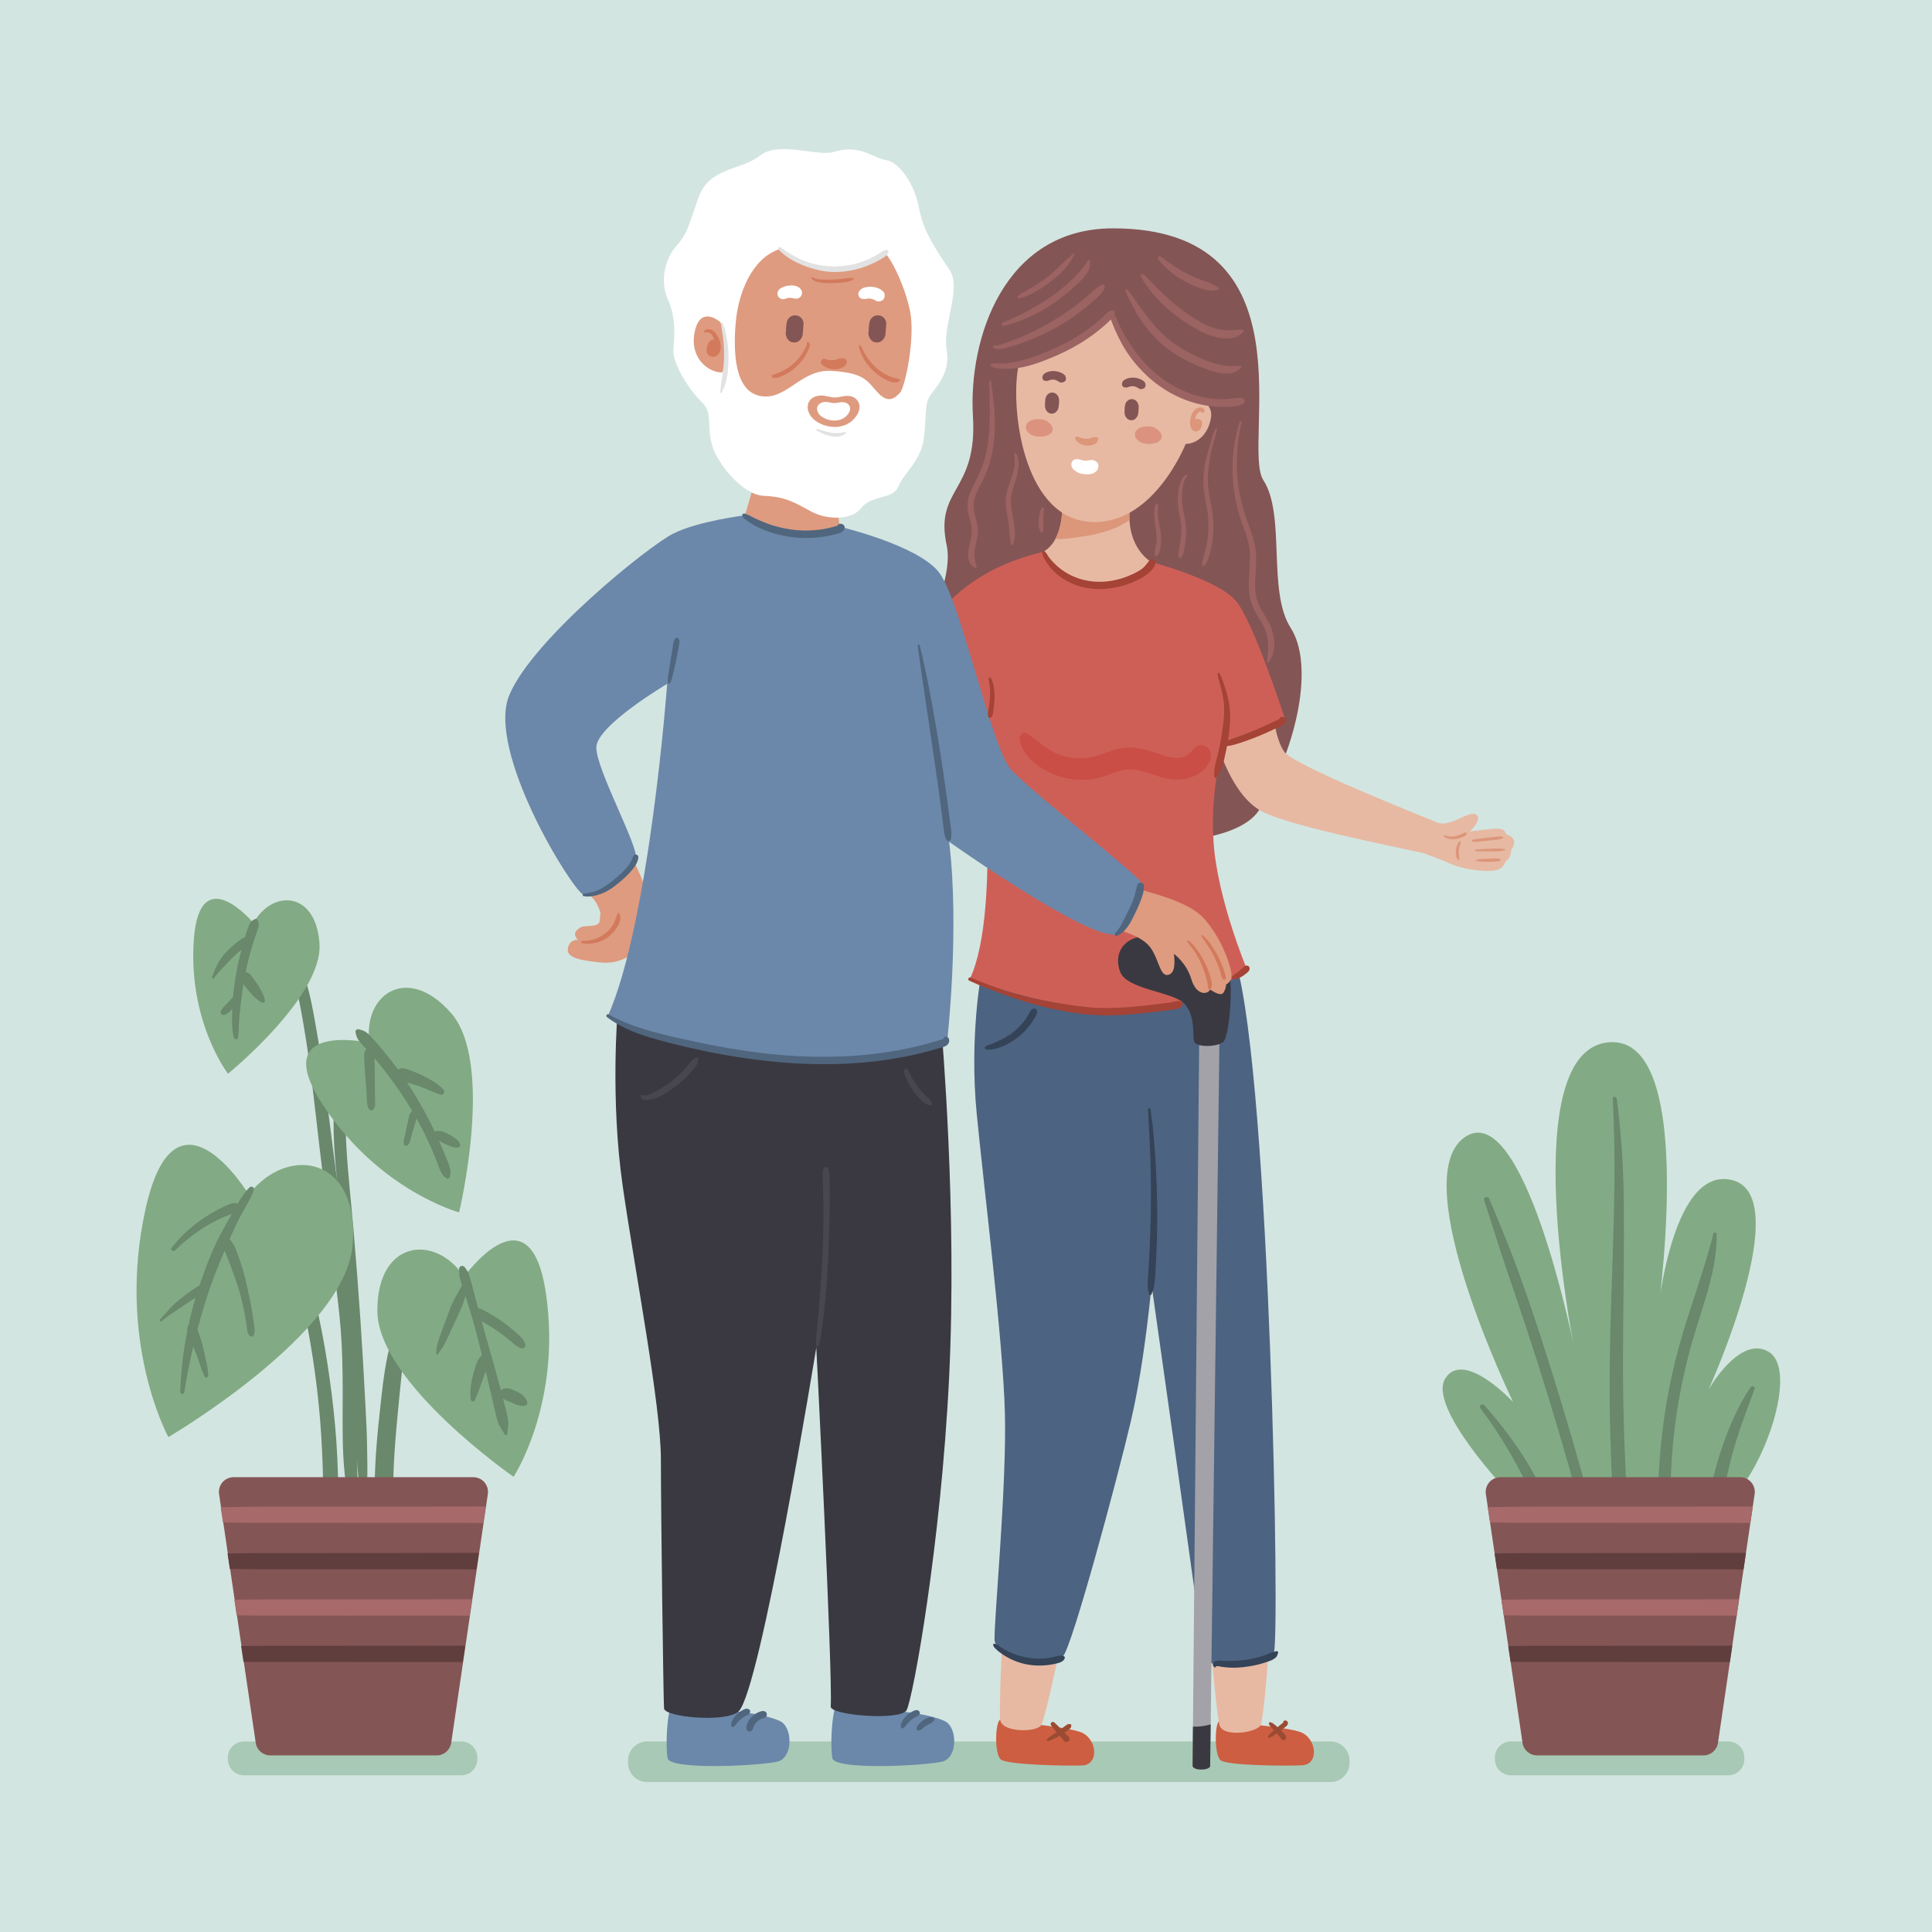 <?xml version="1.0" encoding="utf-8"?>
<!-- Generator: Adobe Illustrator 27.5.0, SVG Export Plug-In . SVG Version: 6.00 Build 0)  -->
<svg version="1.1" xmlns="http://www.w3.org/2000/svg" xmlns:xlink="http://www.w3.org/1999/xlink" x="0px" y="0px"
	 viewBox="0 0 500 500" style="enable-background:new 0 0 500 500;" xml:space="preserve">
<g id="BACKGROUND">
	<rect style="fill:#D3E5E1;" width="500" height="500"/>
</g>
<g id="OBJECTS">
	<path style="fill:#A8C9B5;" d="M119.397,459.447H63.109c-2.27,0-4.127-1.857-4.127-4.127v-0.502c0-2.27,1.857-4.127,4.127-4.127
		h56.288c2.27,0,4.127,1.857,4.127,4.127v0.502C123.524,457.59,121.667,459.447,119.397,459.447z"/>
	<path style="fill:#A8C9B5;" d="M447.301,459.447h-56.288c-2.27,0-4.127-1.857-4.127-4.127v-0.502c0-2.27,1.857-4.127,4.127-4.127
		h56.288c2.27,0,4.127,1.857,4.127,4.127v0.502C451.429,457.59,449.571,459.447,447.301,459.447z"/>
	<path style="fill:#A8C9B5;" d="M344.314,461.191H167.475c-2.722,0-4.949-2.227-4.949-4.949v-0.602c0-2.722,2.227-4.949,4.949-4.949
		h176.839c2.722,0,4.949,2.227,4.949,4.949v0.602C349.263,458.964,347.035,461.191,344.314,461.191z"/>
	<g>
		<path style="fill:#82AB85;" d="M390.615,386.512c0,0-21.406-22.379-16.541-29.839c4.865-7.46,17.514,6.162,17.514,6.162
			s-27.893-57.408-12.649-68.435c15.244-11.027,28.217,53.191,28.217,53.191s-14.919-75.57,9.081-77.841
			c24.001-2.27,12.325,73.949,12.325,73.949s3.243-42.488,19.785-38.272c16.541,4.216-6.162,54.164-6.162,54.164
			s8.108-14.271,15.568-9.73c7.46,4.541-0.609,28.459-8.757,36.974C440.848,395.352,390.615,386.512,390.615,386.512z"/>
		<path style="fill:#69886C;" d="M400.147,387.773c-1.376-2.942-2.861-5.855-4.526-8.645c-3.302-5.533-7.243-10.645-11.481-15.488
			c-0.488-0.558-1.502,0.202-1.042,0.804c3.806,4.973,7.121,10.328,10.06,15.854c1.459,2.742,2.88,5.494,4.149,8.331
			c1.277,2.854,2.341,5.936,4.259,8.443c0.397,0.518,1.383,0.429,1.352-0.366C402.793,393.559,401.46,390.58,400.147,387.773z"/>
		<path style="fill:#69886C;" d="M412.664,393.629c-0.354-1.503-0.727-3.003-1.111-4.498c-0.747-2.907-1.573-5.796-2.384-8.685
			c-1.622-5.781-3.305-11.545-5.047-17.291c-3.459-11.405-7.078-22.782-11.137-33.989c-2.321-6.408-4.939-12.651-7.583-18.93
			c-0.33-0.784-1.604-0.496-1.319,0.363c1.886,5.689,3.612,11.422,5.541,17.096c1.932,5.683,3.861,11.368,5.74,17.069
			c3.733,11.323,7.23,22.724,10.491,34.193c0.915,3.218,1.811,6.441,2.688,9.669c0.45,1.655,0.936,3.301,1.407,4.951
			c0.476,1.67,1.209,3.213,1.829,4.834c0.358,0.935,1.617,0.564,1.478-0.408C413.051,396.549,413.001,395.059,412.664,393.629z"/>
		<path style="fill:#69886C;" d="M420.421,374.049c-0.272-7.15-0.395-14.299-0.395-21.454c0-14.538,0.41-29.081,0.172-43.619
			c-0.135-8.255-0.715-16.445-1.777-24.634c-0.083-0.64-1.072-0.683-1.036,0c0.772,14.659,0.391,29.411-0.126,44.072
			c-0.513,14.53-0.959,29.006-0.487,43.544c0.263,8.107,0.328,16.292,2.152,24.226c0.209,0.911,1.409,0.592,1.506-0.204
			C421.314,388.678,420.7,381.378,420.421,374.049z"/>
		<path style="fill:#69886C;" d="M443.43,319.25c-2.448,9.847-6.166,19.3-8.862,29.072c-2.69,9.746-4.379,19.775-5.069,29.861
			c-0.382,5.584-0.968,11.619,0.803,17.006c0.181,0.552,1.054,0.63,1.199,0c1.105-4.82,0.746-9.828,0.982-14.747
			c0.246-5.138,0.753-10.265,1.543-15.348c0.772-4.971,1.796-9.904,3.068-14.771c1.287-4.926,2.926-9.744,4.384-14.62
			c1.596-5.342,2.909-10.73,2.767-16.342C444.233,318.903,443.546,318.784,443.43,319.25z"/>
		<path style="fill:#69886C;" d="M453.033,359.015c-3.452,5.14-5.871,11.011-7.791,16.875c-0.952,2.906-1.736,5.854-2.371,8.846
			c-0.167,0.787-0.323,1.574-0.444,2.37c-0.059,0.391-0.149,0.793-0.167,1.186c-0.019,0.435,0.165,0.688,0.204,1.097
			c0.106,1.107-0.159,2.32,0.625,3.275c0.116,0.141,0.403,0.182,0.552,0.071c0.936-0.696,1.104-1.914,1.514-2.944
			c0.242-0.608,0.504-1.082,0.634-1.758c0.152-0.79,0.286-1.582,0.429-2.374c0.545-3.005,1.221-5.995,2.002-8.948
			c1.559-5.894,3.77-11.539,5.872-17.249C454.331,358.815,453.38,358.498,453.033,359.015z"/>
		<path style="fill:#845555;" d="M450.334,382.296h-62.029c-2.322,0-4.102,2.062-3.764,4.359l9.488,64.394
			c0.275,1.867,1.877,3.25,3.763,3.25h43.054c1.887,0,3.488-1.383,3.763-3.25l9.488-64.394
			C454.436,384.358,452.655,382.296,450.334,382.296z"/>
		<g>
			<path style="fill:#A7696A;" d="M430.537,389.922c-11.126,0.004-22.252,0.007-33.378,0.01c-3.18,0.001-6.357,0.037-9.537,0.086
				c-0.858,0.013-1.719,0.017-2.58,0.034l0.581,3.945c0.313,0.006,0.625,0.016,0.939,0.02c2.737,0.042,5.475,0.101,8.212,0.102
				c5.563,0.001,11.126,0.003,16.689,0.005c11.126,0.003,22.252,0.007,33.379,0.01c2.717,0.001,5.434,0.009,8.151,0.011l0.628-4.261
				C445.927,389.857,438.229,389.919,430.537,389.922z"/>
			<path style="fill:#603E3D;" d="M430.537,425.923c-11.126,0.003-22.252,0.007-33.378,0.01c-2.274,0.001-4.547,0.033-6.821,0.062
				l0.603,4.092c1.278,0.018,2.556,0.033,3.834,0.033c5.563,0.001,11.126,0.003,16.689,0.005c11.126,0.004,22.252,0.007,33.379,0.01
				c0.949,0,1.899,0.003,2.848,0.005l0.627-4.258C442.39,425.887,436.462,425.921,430.537,425.923z"/>
			<path style="fill:#A7696A;" d="M411.464,418.125c11.126,0.004,22.252,0.007,33.379,0.01c1.538,0,3.077,0.005,4.616,0.008
				l0.628-4.262c-6.517-0.003-13.035,0.038-19.549,0.04c-11.126,0.003-22.252,0.007-33.378,0.01
				c-2.863,0.001-5.724,0.036-8.587,0.078l0.597,4.05c1.869,0.031,3.737,0.059,5.606,0.06
				C400.337,418.122,405.901,418.124,411.464,418.125z"/>
			<path style="fill:#603E3D;" d="M397.159,401.932c-3.18,0.001-6.357,0.037-9.537,0.086c-0.271,0.004-0.544,0.005-0.816,0.007
				l0.59,4.005c2.459,0.04,4.919,0.088,7.378,0.088c5.563,0.002,11.126,0.003,16.689,0.005c11.126,0.003,22.252,0.007,33.379,0.01
				c2.128,0.001,4.256,0.007,6.383,0.01l0.628-4.263c-7.106-0.013-14.214,0.038-21.317,0.04
				C419.411,401.926,408.285,401.929,397.159,401.932z"/>
		</g>
	</g>
	<g>
		<path style="fill:#69886C;" d="M87.46,381.775c-0.074-2.832-0.197-5.663-0.393-8.49c-0.385-5.56-0.985-11.103-1.77-16.62
			c-1.506-10.581-3.52-21.393-7.285-31.43c-1.85-4.931-4.444-9.536-8.143-13.324c-0.422-0.432-0.995,0.196-0.645,0.645
			c5.931,7.609,7.724,17.793,9.606,27.014c2.149,10.528,3.63,21.191,4.305,31.916c0.189,2.997,0.329,5.999,0.412,9.002
			c0.043,1.545,0.054,3.09,0.081,4.634c0.028,1.609,0.429,3.07,0.614,4.635c0.157,1.327,2.378,1.974,2.605,0.353
			c0.187-1.342,0.583-2.583,0.65-3.958C87.569,384.698,87.497,383.23,87.46,381.775z"/>
		<path style="fill:#69886C;" d="M112.881,329.664c-7.281,4.783-10.866,12.928-12.582,21.194c-1.006,4.846-1.496,9.767-2.028,14.682
			c-0.533,4.924-1.007,9.853-1.2,14.804c-0.111,2.855-0.139,5.714-0.045,8.57c0.046,1.409,0.034,2.86,0.373,4.235
			c0.157,0.639,0.339,1.336,0.634,1.927c0.313,0.625,0.845,0.897,1.304,1.39c0.35,0.376,0.985,0.263,1.237-0.159
			c0.262-0.438,0.667-0.75,0.871-1.231c0.187-0.441,0.214-0.963,0.283-1.436c0.184-1.257,0.159-2.427,0.108-3.688
			c-0.098-2.422-0.106-4.846-0.047-7.269c0.115-4.684,0.467-9.365,0.886-14.03c0.42-4.672,0.884-9.343,1.373-14.008
			c0.449-4.285,1.233-8.571,2.652-12.649c1.457-4.186,3.804-8.145,7.11-11.128C114.451,330.289,113.611,329.184,112.881,329.664z"/>
		<path style="fill:#69886C;" d="M95.005,374.581c-0.035-3.691-0.255-7.38-0.439-11.066c-0.378-7.552-0.824-15.1-1.337-22.643
			c-0.513-7.544-1.094-15.082-1.743-22.615c-0.619-7.189-1.439-14.372-1.846-21.577c-0.452-8.016-0.234-16.047,1.394-23.931
			c0.229-1.111-1.28-1.501-1.678-0.463c-4.032,10.5-3.249,22.062-2.111,33.26c-0.325-2.495-0.649-4.99-0.973-7.484
			c-1.399-10.755-2.601-21.564-4.493-32.246c-0.891-5.028-1.794-10.192-3.676-14.962c-1.602-4.062-4.184-8.199-8.232-10.168
			c-1.29-0.628-2.235,1.061-1.109,1.896c6.971,5.167,8.388,14.519,9.78,22.517c1.824,10.483,2.879,21.098,4.136,31.659
			c1.252,10.523,2.503,21.047,3.755,31.57c0.618,5.192,1.323,10.376,1.735,15.591c0.411,5.195,0.501,10.407,0.523,15.617
			c0.049,11.567-0.67,23.452,3.226,34.523c0.184,0.522,1.046,0.479,1.017-0.138c-0.248-5.379-0.43-10.765-0.542-16.152
			c0.177,2.888,0.387,5.777,0.923,8.609c0.17,0.899,1.373,0.563,1.465-0.198C95.245,382.341,95.041,378.444,95.005,374.581z"/>
		<path style="fill:#845555;" d="M122.49,382.296H60.461c-2.322,0-4.102,2.062-3.764,4.359l9.488,64.394
			c0.275,1.867,1.877,3.25,3.764,3.25h43.054c1.887,0,3.488-1.383,3.764-3.25l9.488-64.394
			C126.592,384.358,124.812,382.296,122.49,382.296z"/>
		<path style="fill:#82AB85;" d="M64.38,309.143c0,0-18.859-31.121-26.643,3.421c-7.784,34.542,5.838,59.353,5.838,59.353
			s45.732-26.758,47.678-49.624C93.199,299.428,74.597,296.007,64.38,309.143z"/>
		<path style="fill:#82AB85;" d="M95.631,269.874c0,0-26.655-5.959-11.993,16.207c14.662,22.166,35.179,27.682,35.179,27.682
			s9.273-38.673-2.099-51.609C105.345,249.217,93.826,257.514,95.631,269.874z"/>
		<path style="fill:#82AB85;" d="M65.595,238.864c0,0-13.983-16.691-15.446,4.445c-1.463,21.136,8.849,34.572,8.849,34.572
			s24.614-19.983,23.686-33.683C81.756,230.499,70.443,230.167,65.595,238.864z"/>
		<path style="fill:#82AB85;" d="M120.091,330.426c0,0,17.1-23.854,21.212,4.407c4.112,28.261-8.385,47.366-8.385,47.366
			s-35.111-24.361-35.254-42.869C97.52,320.822,112.692,319.228,120.091,330.426z"/>
		<g>
			<path style="fill:#A7696A;" d="M102.612,389.922c-11.126,0.004-22.252,0.007-33.378,0.01c-3.18,0.001-6.357,0.037-9.537,0.086
				c-0.858,0.013-1.719,0.017-2.58,0.034l0.581,3.945c0.313,0.006,0.625,0.016,0.939,0.02c2.737,0.042,5.475,0.101,8.212,0.102
				c5.563,0.001,11.126,0.003,16.689,0.005c11.126,0.003,22.252,0.007,33.379,0.01c2.717,0.001,5.434,0.009,8.151,0.011l0.628-4.261
				C118.002,389.857,110.304,389.919,102.612,389.922z"/>
			<path style="fill:#603E3D;" d="M102.612,425.923c-11.126,0.003-22.252,0.007-33.378,0.01c-2.274,0.001-4.548,0.033-6.821,0.062
				l0.603,4.092c1.278,0.018,2.556,0.033,3.834,0.033c5.563,0.001,11.126,0.003,16.689,0.005c11.126,0.004,22.252,0.007,33.379,0.01
				c0.949,0,1.899,0.003,2.848,0.005l0.627-4.258C114.465,425.887,108.537,425.921,102.612,425.923z"/>
			<path style="fill:#A7696A;" d="M83.539,418.125c11.126,0.004,22.252,0.007,33.379,0.01c1.538,0,3.077,0.005,4.616,0.008
				l0.628-4.262c-6.517-0.003-13.035,0.038-19.549,0.04c-11.126,0.003-22.252,0.007-33.378,0.01
				c-2.863,0.001-5.725,0.036-8.587,0.078l0.597,4.05c1.869,0.031,3.737,0.059,5.606,0.06
				C72.412,418.122,77.976,418.124,83.539,418.125z"/>
			<path style="fill:#603E3D;" d="M69.234,401.932c-3.18,0.001-6.357,0.037-9.537,0.086c-0.271,0.004-0.544,0.005-0.816,0.007
				l0.59,4.005c2.459,0.04,4.919,0.088,7.378,0.088c5.563,0.002,11.126,0.003,16.689,0.005c11.126,0.003,22.252,0.007,33.379,0.01
				c2.128,0.001,4.256,0.007,6.383,0.01l0.628-4.263c-7.106-0.013-14.214,0.038-21.317,0.04
				C91.486,401.926,80.36,401.929,69.234,401.932z"/>
		</g>
		<path style="fill:#69886C;" d="M65.709,342.591c-0.149-1.145-0.318-2.288-0.513-3.426c-0.386-2.253-0.868-4.494-1.37-6.723
			c-0.504-2.234-1.085-4.436-1.871-6.588c-0.646-1.769-1.182-3.793-2.537-5.136c0.07-0.163,0.14-0.325,0.21-0.488
			c0.925-2.153,1.927-4.254,3.049-6.311c1.084-1.988,2.297-3.841,3.027-5.992c0.221-0.649-0.655-1.085-1.108-0.645
			c-1.28,1.242-2.221,2.713-3.103,4.237c-0.139-0.079-0.291-0.139-0.46-0.155c-0.972-0.09-1.76,0.307-2.628,0.7
			c-0.766,0.346-1.52,0.717-2.261,1.113c-1.526,0.814-2.998,1.731-4.403,2.74c-2.807,2.015-5.249,4.319-7.347,7.065
			c-0.381,0.499,0.42,1.061,0.846,0.653c2.367-2.267,4.967-4.37,7.759-6.091c1.36-0.838,2.771-1.593,4.223-2.259
			c0.75-0.344,1.512-0.659,2.284-0.948c0.168-0.063,0.329-0.122,0.489-0.182c-0.97,1.709-1.938,3.422-2.863,5.154
			c-2.204,4.124-3.876,8.622-5.391,13.036c-0.042,0.123-0.078,0.247-0.119,0.37c-0.022,0.007-0.045,0.007-0.067,0.015
			c-0.294,0.109-0.554,0.293-0.814,0.465c-0.498,0.329-0.991,0.668-1.478,1.014c-0.988,0.701-1.955,1.432-2.9,2.19
			c-0.92,0.737-1.742,1.485-2.51,2.381c-0.799,0.933-1.643,1.819-2.461,2.735c-0.252,0.282,0.125,0.647,0.41,0.41
			c0.916-0.761,1.833-1.487,2.851-2.108c0.99-0.604,1.915-1.254,2.863-1.923c0.919-0.648,1.856-1.27,2.811-1.864
			c0.095-0.059,0.192-0.114,0.287-0.172c-0.7,2.33-1.299,4.691-1.819,7.069c-0.053,0.072-0.107,0.144-0.135,0.235
			c-0.102,0.331-0.217,0.515-0.188,0.882c0.006,0.07,0.029,0.141,0.039,0.213c-1.072,5.267-1.706,10.623-1.859,15.985
			c-0.016,0.57,0.924,0.724,1.017,0.138c0.634-3.988,1.416-7.944,2.332-11.866c0.159,0.409,0.316,0.819,0.495,1.222
			c0.455,1.02,0.821,2.059,1.17,3.119c0.176,0.533,0.323,1.082,0.525,1.605c0.22,0.569,0.502,1.102,0.698,1.681
			c0.219,0.647,1.09,0.372,0.999-0.275c-0.086-0.612-0.074-1.232-0.164-1.842c-0.088-0.59-0.241-1.177-0.372-1.759
			c-0.249-1.099-0.508-2.192-0.729-3.297c-0.222-1.108-0.579-2.165-0.945-3.233c-0.185-0.539-0.354-1.095-0.588-1.616
			c0.957-3.638,2.036-7.246,3.253-10.816c1.118-3.28,2.443-6.46,3.804-9.633c0.388,1.143,0.941,2.263,1.326,3.339
			c0.747,2.082,1.525,4.154,2.191,6.264c0.666,2.11,1.168,4.255,1.588,6.426c0.202,1.046,0.383,2.096,0.544,3.149
			c0.154,1.013,0.083,2.133,0.852,2.887c0.286,0.281,0.733,0.203,0.944-0.122C66.177,344.712,65.84,343.601,65.709,342.591z"/>
		<path style="fill:#69886C;" d="M68.542,258.823c-0.089-0.357-0.16-0.72-0.304-1.059c-0.139-0.326-0.275-0.655-0.421-0.977
			c-0.279-0.616-0.672-1.194-1.014-1.778c-0.343-0.587-0.778-1.131-1.172-1.686c-0.246-0.348-0.477-0.749-0.77-1.059
			c-0.304-0.322-0.83-0.627-1.297-0.655c0.452-2.199,0.982-4.383,1.629-6.533c0.4-1.328,0.836-2.645,1.309-3.949
			c0.366-1.009,0.746-2.103,0.123-3.086c-0.109-0.173-0.314-0.263-0.515-0.21c-1.044,0.278-1.519,1.215-1.872,2.165
			c-0.314,0.845-0.588,1.707-0.851,2.572c-0.136,0.041-0.271,0.089-0.404,0.153c-0.604,0.289-1.122,0.719-1.648,1.132
			c-0.988,0.775-1.919,1.622-2.784,2.532c-1.743,1.833-2.905,4.15-3.677,6.537c-0.102,0.315,0.321,0.43,0.492,0.207
			c1.45-1.882,3.147-3.548,4.798-5.247c0.733-0.755,1.518-1.463,2.34-2.12c-0.568,2.16-1.068,4.339-1.442,6.541
			c-0.327,1.926-0.614,3.877-0.775,5.832c-0.103,0.087-0.204,0.177-0.305,0.258c-0.171,0.138-0.306,0.319-0.451,0.483
			c-0.154,0.174-0.311,0.345-0.469,0.515c-0.308,0.331-0.624,0.656-0.947,0.973c-0.209,0.205-0.424,0.393-0.58,0.645
			c-0.117,0.188-0.228,0.379-0.346,0.565c-0.171,0.268-0.119,0.688,0.117,0.904c0.261,0.239,0.59,0.263,0.904,0.117
			c0.206-0.096,0.418-0.186,0.619-0.293c0.254-0.135,0.464-0.356,0.674-0.551c0.216-0.201,0.425-0.412,0.635-0.619
			c-0.083,2.429-0.238,5.169,0.395,7.456c0.136,0.491,0.928,0.535,1.039,0c0.242-1.166,0.187-2.382,0.257-3.568
			c0.081-1.388,0.202-2.774,0.36-4.156c0.236-2.063,0.474-4.124,0.798-6.173c0.115,0.139,0.232,0.277,0.339,0.415
			c0.417,0.537,0.81,1.11,1.272,1.608c0.458,0.494,0.895,1.036,1.401,1.479c0.264,0.231,0.534,0.46,0.807,0.68
			c0.282,0.227,0.608,0.398,0.918,0.584C68.148,259.711,68.659,259.289,68.542,258.823z"/>
		<path style="fill:#69886C;" d="M119.045,296.011c-0.117-0.246-0.217-0.501-0.409-0.702c-0.164-0.172-0.37-0.331-0.553-0.483
			c-0.423-0.351-0.9-0.673-1.38-0.941c-0.428-0.239-0.851-0.499-1.29-0.719c-0.297-0.149-0.617-0.235-0.933-0.332
			c-0.238-0.073-0.458-0.099-0.683-0.099c-0.405-0.071-0.826-0.16-1.171,0.123c-0.029,0.024-0.04,0.057-0.065,0.083
			c-1.499-3.15-3.156-6.233-4.952-9.222c-0.727-1.211-1.492-2.396-2.273-3.569c0.302,0.072,0.599,0.145,0.877,0.232
			c0.87,0.27,1.741,0.531,2.598,0.843c0.811,0.296,1.609,0.624,2.392,0.987c0.907,0.421,1.841,0.742,2.773,1.102
			c0.777,0.301,1.33-0.818,0.786-1.351c-0.717-0.703-1.448-1.37-2.302-1.902c-0.829-0.516-1.681-0.997-2.551-1.441
			c-0.929-0.474-1.88-0.92-2.854-1.291c-0.936-0.356-2.038-0.875-3.047-0.866c-0.394,0.003-0.728,0.142-0.987,0.361
			c-0.628-0.859-1.266-1.71-1.923-2.549c-1.187-1.517-2.419-2.997-3.695-4.44c-0.685-0.775-1.365-1.567-2.123-2.27
			c-0.795-0.737-1.388-0.924-2.429-1.189c-0.512-0.13-0.968,0.332-0.841,0.841c0.274,1.1,0.396,1.58,1.15,2.468
			c0.547,0.644,1.134,1.252,1.705,1.875c-0.026,0.02-0.055,0.027-0.081,0.051c-0.556,0.503-0.556,1.157-0.534,1.852
			c0.021,0.653,0.034,1.307,0.076,1.959c0.083,1.307,0.185,2.612,0.277,3.918c0.092,1.306,0.185,2.612,0.277,3.918
			c0.087,1.236-0.019,2.63,0.571,3.735c0.243,0.455,1.065,0.519,1.288,0c0.135-0.313,0.29-0.593,0.328-0.936
			c0.029-0.264-0.006-0.574-0.009-0.84l-0.02-1.959c-0.014-1.306-0.027-2.612-0.04-3.918c-0.014-1.306-0.02-2.612-0.04-3.918
			c-0.008-0.524-0.039-1.047-0.066-1.57c0.616,0.721,1.222,1.45,1.817,2.189c2.38,2.957,4.593,6.062,6.627,9.266
			c0.477,0.751,0.939,1.511,1.391,2.277c-0.163,0.06-0.314,0.175-0.427,0.357c-0.215,0.345-0.377,0.659-0.463,1.058
			c-0.076,0.353-0.153,0.705-0.229,1.057c-0.142,0.654-0.284,1.309-0.425,1.963c-0.142,0.654-0.284,1.309-0.426,1.963
			c-0.15,0.692-0.425,1.463-0.194,2.164c0.133,0.403,0.619,0.545,0.935,0.247c0.534-0.504,0.661-1.294,0.857-1.97
			c0.186-0.642,0.372-1.284,0.558-1.926c0.186-0.642,0.372-1.284,0.558-1.927c0.113-0.389,0.229-0.759,0.31-1.136
			c1.06,1.9,2.057,3.834,2.977,5.808c0.829,1.777,1.587,3.582,2.314,5.403c0.594,1.487,1.021,3.447,2.488,4.313
			c0.34,0.2,0.691-0.006,0.822-0.334c0.67-1.674-0.42-3.738-1.034-5.293c-0.562-1.423-1.164-2.83-1.789-4.226
			c0.283,0.219,0.563,0.42,0.888,0.583c0.672,0.337,1.334,0.672,2.038,0.939c0.321,0.121,0.637,0.218,0.969,0.305
			c0.291,0.076,0.525,0.097,0.822,0.054c0.132-0.019,0.264-0.04,0.397-0.059C119.104,296.86,119.198,296.331,119.045,296.011z"/>
		<path style="fill:#69886C;" d="M136.459,363.23c0.021-0.172-0.019-0.32-0.076-0.464c-0.053-0.605-0.537-1.097-0.946-1.539
			c-0.443-0.479-1.01-0.752-1.589-1.032c-0.575-0.278-1.17-0.576-1.779-0.768c-0.32-0.101-0.751-0.12-1.097-0.133
			c-0.529-0.019-0.968,0.215-1.283,0.622c-0.006,0.008-0.007,0.017-0.013,0.025c-0.957-3.553-1.939-7.099-2.951-10.636
			c-0.703-2.456-1.405-4.908-2.085-7.368c0.372,0.206,0.745,0.411,1.112,0.629c1.086,0.645,2.155,1.323,3.192,2.044
			c0.974,0.677,1.915,1.397,2.823,2.161c1.002,0.844,1.889,1.763,3.164,2.183c0.596,0.196,1.216-0.435,1.027-1.027
			c-0.421-1.32-1.411-2.188-2.419-3.076c-1.007-0.888-2.059-1.727-3.139-2.524c-1.019-0.752-2.069-1.455-3.162-2.095
			c-0.576-0.337-1.16-0.66-1.751-0.969c-0.578-0.302-1.133-0.607-1.767-0.71c-0.471-1.836-0.951-3.669-1.438-5.501
			c-0.222-0.835-0.437-1.672-0.695-2.497c-0.135-0.431-0.265-0.871-0.446-1.285c-0.223-0.508-0.536-0.787-0.829-1.267
			c-0.403-0.66-1.538-0.417-1.506,0.408c0.037,0.959-0.005,1.612,0.257,2.571c0.159,0.583,0.34,1.158,0.524,1.732
			c-0.358,0.507-0.657,1.02-0.936,1.595c-0.35,0.72-0.813,1.356-1.167,2.06c-0.734,1.456-1.286,3.04-1.852,4.566
			c-0.55,1.484-1.094,2.97-1.632,4.459c-0.27,0.749-0.532,1.484-0.725,2.257c-0.094,0.378-0.225,0.765-0.285,1.15
			c-0.071,0.457-0.021,0.915-0.121,1.371c-0.064,0.294,0.329,0.475,0.492,0.207c0.413-0.677,0.957-1.242,1.36-1.937
			c0.4-0.689,0.738-1.386,1.071-2.108c0.662-1.437,1.329-2.871,2.003-4.303c0.677-1.437,1.316-2.884,1.941-4.345
			c0.314-0.734,0.422-1.504,0.71-2.252c0.001-0.003,0.002-0.005,0.003-0.008c0.394,1.24,0.79,2.479,1.177,3.722
			c1.107,3.554,2.018,7.146,2.904,10.762c0.063,0.257,0.119,0.515,0.182,0.772c-0.464,0.447-0.856,1.059-1.035,1.392
			c-0.533,0.991-0.814,2.132-1.116,3.212c-0.615,2.203-1.005,4.609-0.743,6.895c0.054,0.469,0.747,0.809,1.004,0.272
			c0.985-2.06,1.69-4.268,2.448-6.42c0.133-0.378,0.285-0.753,0.436-1.129c0.462,1.953,0.938,3.903,1.38,5.862
			c0.419,1.855,0.854,3.705,1.294,5.556c0.19,0.797,0.355,1.562,0.692,2.312c0.413,0.92,1.072,1.663,1.507,2.56
			c0.175,0.362,0.734,0.173,0.734-0.199c-0.001-0.937,0.261-1.833,0.234-2.778c-0.026-0.916-0.238-1.758-0.449-2.645
			c-0.29-1.219-0.607-2.43-0.919-3.643c0.16,0.111,0.329,0.212,0.487,0.311c0.318,0.197,0.683,0.304,1.031,0.437
			c0.126,0.048,0.25,0.099,0.375,0.149c0.031,0.014,0.063,0.027,0.094,0.041c0.574,0.253,1.148,0.634,1.762,0.759
			c0.553,0.113,1.28,0.391,1.836,0.158C136.104,363.761,136.413,363.614,136.459,363.23z"/>
	</g>
	<g>
		<path style="fill:#845555;" d="M288.044,59.095c-28.47,0-37.461,28.947-36.245,48.65c1.216,19.703-9.973,18.487-6.811,33.326
			c3.162,14.838-20.19,39.65,2.676,59.84c22.866,20.19,70.698,21.354,78.327,8.514c9.973-16.784,14.109-37.461,8.027-46.948
			c-6.081-9.487-1.216-29.19-7.054-38.191C321.126,115.286,340.343,59.095,288.044,59.095z"/>
		<path style="fill:#CD5E41;" d="M258.854,445.055c-1.297,0.568-1.541,8.919,0.162,10.298c1.703,1.378,16.622,1.703,21.082,1.541
			c4.46-0.162,3.892-7.135-0.568-8.676c-2.747-0.949-10.055-1.784-10.055-1.784s-4.784-3.081-5.595-2.838
			C263.07,443.839,258.854,445.055,258.854,445.055z"/>
		<path style="fill:#E7B9A3;" d="M259.34,425.27c0,0-0.811,16.379-0.486,19.785c0.324,3.405,9.568,3.324,10.622,1.378
			c1.054-1.946,4.784-19.136,4.865-20.757C274.422,424.054,260.313,423.73,259.34,425.27z"/>
		<path style="fill:#CD5E41;" d="M315.628,445.273c-1.29,0.583-1.431,8.937,0.288,10.295c1.72,1.357,16.642,1.499,21.099,1.282
			c4.457-0.217,3.804-7.183-0.674-8.668c-2.759-0.915-10.076-1.66-10.076-1.66s-4.821-3.022-5.629-2.769
			C319.83,444.005,315.628,445.273,315.628,445.273z"/>
		<path style="fill:#E7B9A3;" d="M313.414,426.742c0,0,1.393,16.34,2.171,19.671c0.778,3.331,9.927,2.011,10.711-0.059
			c0.784-2.07,2.174-19.605,2.037-21.223C328.196,423.514,314.171,425.085,313.414,426.742z"/>
		<path style="fill:#4C6381;" d="M253.989,251.75c0,0-3.162,16.541-1.216,36.488c1.946,19.947,6.811,58.624,7.298,77.598
			c0.487,18.974-2.903,54.213-2.676,58.624c0.228,4.411,15.325,7.054,17.757,4.135c2.432-2.919,13.865-45.245,17.514-60.813
			c3.649-15.568,5.352-35.272,5.352-35.272s12.889,90.946,13.379,95.841c0.487,4.865,16.541,1.703,18.244-0.486
			c1.703-2.189-0.973-148.384-9.73-178.547c0,0-29.677-15.082-31.38-13.865C286.828,236.669,253.989,251.75,253.989,251.75z"/>
		<path style="fill:#E7B9A3;" d="M329.344,183.671c0,0,0.539,7.333,3.025,10.883c2.487,3.55,36.316,16.954,39.608,18.315
			c3.292,1.36,8.114-3.187,10.013-2.06s-1.61,4.378-1.61,4.378s1.333-0.213,4.231-0.519c2.898-0.306,4.76-0.567,5.162,1.252
			c0,0,2.056,0.538,2.093,1.884c0.036,1.346-0.805,2.189-0.805,2.189s0.112,2.141-1.385,2.833c0,0-0.354,2.012-2.785,2.447
			c-2.431,0.434-8.138-0.186-11.751-1.836c-3.614-1.65-5.006-1.884-6.109-2.439s-34.269-6.747-42.309-10.925
			c-8.041-4.178-11.578-17.234-12.487-19.947S329.344,183.671,329.344,183.671z"/>
		<path style="fill:#CE5F57;" d="M270.043,142.773c-7.054,1.773-17.028,5.108-25.055,13.622c-8.027,8.514,0.973,25.46,1.216,24.731
			c0.243-0.73,7.217,2.351,7.217,2.351s6.162,51.245-2.352,69.732c0,0,46.704,19.703,71.516-2.676c0,0-7.541-18.001-8.514-32.596
			c-0.973-14.595,2.676-25.055,2.676-25.055s12.892-3.892,15.811-6.811c0,0-8.027-24.893-12.649-30.488
			c-4.622-5.595-21.902-10.111-21.902-10.111s-14.1-2.457-15.073-2.457C281.963,143.016,270.043,142.773,270.043,142.773z"/>
		<path style="fill:#E7B9A3;" d="M274.908,129.881c0,0,0.73,9.73-4.865,12.892c0,0,3.826,9,15.082,9c9.73,0,12.883-6.3,12.883-6.3
			s-8.018-4.16-5.099-17.782c0,0-10.703-1.459-11.433-1.459C280.746,126.232,274.908,129.881,274.908,129.881z"/>
		<path style="fill:#A2A2A8;" d="M310.348,268.823c0,0-1.703,186.858-1.703,188.156c0,1.297,4.541,1.297,4.541,0
			c0-1.297,2.432-189.575,2.432-189.575L310.348,268.823z"/>
		<path style="fill:#3A3941;" d="M294.415,242.551c-3.892,0.973-6.203,4.5-4.5,9c1.703,4.5,13.379,5.108,16.42,8.027
			c3.041,2.919,2.311,8.149,2.676,9.852c0.365,1.703,5.96,1.581,7.541,0.243c1.581-1.338,2.311-12.771,1.824-15.811
			c-0.487-3.041-9.973-11.798-10.582-12.284C307.186,241.092,294.415,242.551,294.415,242.551z"/>
		<path style="fill:#DE9B7F;" d="M288.983,240.524c0,0,5.716,1.338,8.271,4.135c2.554,2.797,2.797,7.906,4.865,7.662
			c2.068-0.243,1.946-3.162,1.703-5.473c0,0,3.284,2.433,4.5,6.568c1.216,4.135,4.135,4.135,4.865,2.676
			c0,0,2.676,1.946,3.405,0.851c0.73-1.095,0.73-2.189,0.73-2.189s1.703-0.608,1.338-3.041c-0.365-2.432-2.676-9.122-7.054-13.987
			c-4.379-4.865-15.099-6.851-18.366-8.149C293.24,229.578,288.861,237.362,288.983,240.524z"/>
		<path style="fill:#3A3941;" d="M313.187,456.978c0-0.183,0.048-4.104,0.132-10.698c-1.775,0.493-3.301,0.631-4.585,0.572
			c-0.056,6.244-0.088,9.948-0.088,10.126C308.646,458.276,313.187,458.276,313.187,456.978z"/>
		<path style="fill:#6B88AA;" d="M173.549,441.649c-0.953,2.935-1.307,10.062-0.784,13.328s24.435,1.96,28.486,0.915
			c4.051-1.045,3.92-8.886,0.653-10.454c-3.267-1.568-9.408-2.352-12.022-2.613C187.27,442.564,173.549,441.649,173.549,441.649z"/>
		<path style="fill:#6B88AA;" d="M216.186,441.649c-0.953,2.935-1.307,10.062-0.784,13.328c0.523,3.267,24.435,1.96,28.486,0.915
			c4.051-1.045,3.92-8.886,0.653-10.454c-3.267-1.568-9.408-2.352-12.022-2.613C229.906,442.564,216.186,441.649,216.186,441.649z"
			/>
		<path style="fill:#3A3941;" d="M159.85,261.643c0,0-1.946,22.704,1.297,45.245c3.243,22.541,9.892,56.759,9.892,70.867
			c0,14.109,0.649,62.11,0.811,64.381c0.162,2.27,15.974,3.73,19.257,0.811c5.657-5.028,20.149-94.22,20.149-94.22
			s4.296,84.996,3.73,92.922c-0.162,2.27,18.001,3.73,19.622,0.973c1.622-2.757,8.919-42.975,11.028-86.273
			s-1.946-89.517-1.946-89.517s-48.813-17.352-49.624-17.19C193.257,249.804,159.85,261.643,159.85,261.643z"/>
		<path style="fill:#DE9B7F;" d="M149.39,228.885c0,0,4.135,2.919,5.23,5.352c1.095,2.432,0.73,1.703,0.608,3.892
			c-0.122,2.189-3.77,1.095-5.108,1.946c-1.338,0.851-1.824,1.703-0.608,3.162c0,0-2.189-0.243-2.554,2.311
			c-0.365,2.554,4.014,3.041,8.392,3.527c4.379,0.486,7.784-1.338,9.973-3.77c2.189-2.433,3.162-9.973,1.824-14.838
			c-1.338-4.865-5.906-13.145-6.446-13.136c-0.54,0.009-9,5.473-9.365,6.081C150.971,224.02,149.39,228.885,149.39,228.885z"/>
		<path style="fill:#6B88AA;" d="M192.77,133.367c0,0-12,1.46-18.487,4.703c-6.487,3.243-36.488,27.406-42.488,41.839
			c-6,14.433,16.095,50.191,19.176,51.651c3.081,1.46,12.203-7.095,13.501-9.365c1.297-2.27-10.298-23.15-10.135-28.825
			c0.162-5.676,18.325-16.379,18.325-16.379s-4.541,61.786-15.406,86.111c0,0,51.083,21.731,87.895,6.162
			c0,0,3.243-28.704,0.487-51.407c0,0,35.785,25.367,43.299,24.001c3.568-0.649,6.933-11.798,6.284-13.582
			c-0.649-1.784-28.339-23.393-33.528-29.069c-5.189-5.676-13.136-44.272-18.811-51.245c-5.676-6.973-25.623-11.676-25.623-11.676
			s-14.433-3.406-15.082-3.568C201.527,132.557,192.77,133.367,192.77,133.367z"/>
		<path style="fill:#DE9B7F;" d="M195.203,125.097c0,0-1.622,5.676-2.433,8.271c0,0,13.622,6.811,24.487,2.919
			c0,0-1.135-12.325-1.622-12.811C215.149,122.989,195.203,125.097,195.203,125.097z"/>
		<path style="fill:#FFFFFF;" d="M215.798,39.31c-4.231,1.31-14.271-2.919-19.136,0.973c-4.865,3.892-13.136,2.919-15.893,10.865
			c-2.757,7.946-3.081,9.568-5.838,12.649c-2.757,3.081-4.216,8.919-2.108,13.622c2.108,4.703,1.784,9.406,1.46,12.973
			c-0.324,3.568,4.054,10.541,7.298,13.622c3.243,3.081,0.96,5.96,2.919,11.838c1.459,4.379,7.784,12.325,13.298,12.487
			c5.514,0.162,8.271,1.946,12.163,4.054c3.892,2.108,10.379,2.432,12.973-0.973c2.595-3.405,8.271-2.108,9.568-5.514
			c1.297-3.406,6-6.649,6.649-12.811c0.649-6.162,0.162-8.433,1.46-10.541c1.297-2.108,5.514-5.838,4.379-12.001
			c-1.135-6.162,3.892-15.893,0.811-20.595c-3.081-4.703-6.811-9.73-7.946-16.055c-1.135-6.325-5.189-12.001-8.595-12.487
			C225.853,40.932,222.609,37.202,215.798,39.31z"/>
		<path style="fill:#DE9B7F;" d="M186.283,83.257c0,0-5.027-4.379-6.487,2.595c-1.46,6.973,3.694,10.541,6.973,10.541
			C188.067,96.393,187.905,84.879,186.283,83.257z"/>
		<path style="fill:#DE9B7F;" d="M201.608,64.527c-7.135,2.433-10.541,11.514-11.19,18.812c-0.649,7.298-0.487,17.839,6.325,19.136
			c6.811,1.297,10.389-6.92,18.325-6.487c8.919,0.487,9.406,2.757,12.163,5.676c2.757,2.919,4.378,1.297,5.676,0
			c1.297-1.297,4.054-14.271,2.595-21.244c-1.46-6.973-5.189-14.109-6.811-15.244C226.744,67.122,211.014,74.257,201.608,64.527z"/>
		<path style="fill:#D3795C;" d="M185.523,86.687c-0.371-0.629-0.89-1.202-1.613-1.409c-0.52-0.149-1.549-0.155-1.681,0.525
			c-0.025,0.127,0.053,0.216,0.176,0.231c0.365,0.045,0.697-0.094,1.072,0.038c0.351,0.124,0.64,0.395,0.843,0.701
			c0.227,0.342,0.381,0.721,0.518,1.105c-0.285-0.027-0.575,0.023-0.839,0.183c-0.592,0.359-0.872,1.084-1.028,1.729
			c-0.149,0.618-0.178,1.328,0.196,1.877c0.478,0.7,1.308,0.844,2.05,0.507c0.637-0.29,1.061-0.9,1.226-1.567
			C186.773,89.281,186.192,87.82,185.523,86.687z"/>
		<path style="fill:#D3795C;" d="M160.203,236.329c-0.063-0.102-0.243-0.124-0.3,0c-0.232,0.5-0.443,0.97-0.606,1.497
			c-0.176,0.572-0.396,1.099-0.71,1.61c-0.541,0.881-1.268,1.629-2.093,2.249c-1.642,1.235-3.715,1.885-5.765,1.826
			c-0.333-0.01-0.421,0.534-0.08,0.594c2.31,0.411,4.703-0.154,6.613-1.515c0.95-0.677,1.767-1.545,2.385-2.534
			c0.358-0.573,0.7-1.236,0.848-1.899C160.642,237.497,160.564,236.908,160.203,236.329z"/>
		<path style="fill:#D3795C;" d="M313.181,252.669c-0.356-1.197-0.805-2.385-1.35-3.509c-0.539-1.113-1.175-2.183-1.904-3.182
			c-0.66-0.905-1.43-2.007-2.415-2.578c-0.164-0.095-0.358,0.096-0.261,0.261c0.549,0.931,1.359,1.712,1.951,2.625
			c0.619,0.955,1.151,1.965,1.606,3.007c0.453,1.039,0.85,2.098,1.181,3.182c0.159,0.52,0.32,1.041,0.443,1.57
			c0.139,0.597,0.14,1.21,0.257,1.811c0.044,0.227,0.383,0.318,0.533,0.141C314.016,255.067,313.49,253.707,313.181,252.669z"/>
		<path style="fill:#D3795C;" d="M316.961,251.738c-0.527-1.694-1.222-3.337-2.083-4.888c-0.951-1.713-2.123-3.513-3.614-4.808
			c-0.168-0.146-0.46,0.042-0.326,0.251c0.97,1.51,2.035,2.928,2.888,4.515c0.86,1.599,1.562,3.285,2.079,5.025
			c0.128,0.428,0.27,1.834,0.974,1.71C317.617,253.414,317.079,252.117,316.961,251.738z"/>
		<path style="fill:#50667E;" d="M216.761,136.026c-0.002,0.005-0.001,0.003-0.003,0.007c-0.125,0.04-0.25,0.079-0.376,0.117
			c-0.274,0.083-0.55,0.162-0.827,0.236c-0.484,0.13-0.972,0.246-1.463,0.349c-1.036,0.218-2.082,0.373-3.138,0.462
			c-2.088,0.176-4.208,0.132-6.285-0.16c-2.09-0.294-4.159-0.822-6.137-1.558c-1.001-0.373-1.979-0.809-2.952-1.247
			c-0.938-0.423-1.879-1.036-2.866-1.318c-0.535-0.153-0.787,0.479-0.496,0.852c0.534,0.685,1.424,1.227,2.147,1.693
			c0.753,0.485,1.539,0.909,2.359,1.269c1.715,0.753,3.49,1.364,5.318,1.775c3.609,0.812,7.329,0.948,10.988,0.418
			c1.028-0.149,2.048-0.355,3.053-0.619c1.002-0.263,2.102-0.426,2.48-1.518C218.925,135.743,217.235,135.008,216.761,136.026z"/>
		<path style="fill:#50667E;" d="M175.467,165.11c-0.085-0.108-0.281-0.12-0.392-0.051c-0.023,0.025-0.047,0.051-0.07,0.076
			c-0.167,0.043-0.325,0.172-0.404,0.31c-0.448,0.782-0.459,1.872-0.608,2.751c-0.166,0.984-0.336,1.968-0.494,2.954
			c-0.152,0.952-0.301,1.903-0.432,2.858c-0.115,0.84-0.401,1.9-0.191,2.732c0.065,0.257,0.379,0.25,0.515,0.067
			c0.274-0.368,0.382-0.87,0.512-1.309c0.146-0.493,0.268-0.996,0.393-1.495c0.25-1.001,0.463-2.01,0.675-3.02
			c0.212-1.011,0.393-2.028,0.579-3.044c0.093-0.508,0.196-1.016,0.262-1.529C175.882,165.864,175.806,165.543,175.467,165.11z"/>
		<path style="fill:#50667E;" d="M245.822,212.35c-0.211-1.645-0.427-3.29-0.647-4.934c-0.441-3.283-0.906-6.562-1.404-9.836
			c-0.997-6.549-2.084-13.091-3.353-19.593c-0.718-3.676-1.506-7.335-2.391-10.974c-0.07-0.287-0.57-0.234-0.529,0.072
			c1.746,13.113,3.905,26.17,5.673,39.281c0.245,1.821,0.484,3.642,0.716,5.464c0.121,0.949,0.23,1.9,0.36,2.847
			c0.126,0.919,0.246,1.839,0.678,2.668c0.25,0.479,1.026,0.365,1.151-0.15C246.453,215.65,246.021,213.903,245.822,212.35z"/>
		<path style="fill:#50667E;" d="M295.629,228.562c-0.245-0.123-0.439-0.16-0.705-0.092c-0.304,0.078-0.56,0.336-0.639,0.639
			c-0.316,1.21-0.501,2.408-0.943,3.59c-0.424,1.135-0.952,2.227-1.486,3.313c-0.472,0.959-0.974,1.908-1.429,2.875
			c-0.459,0.978-1.106,1.802-1.814,2.614c-0.244,0.281-0.016,0.855,0.403,0.693c2.184-0.847,3.426-3.142,4.412-5.127
			c0.594-1.195,1.167-2.403,1.649-3.648c0.485-1.253,1.012-2.708,1.004-4.067C296.08,229.045,295.913,228.705,295.629,228.562z"/>
		<path style="fill:#50667E;" d="M163.934,221.473c-0.304,0.536-0.448,1.147-0.761,1.688c-0.32,0.552-0.705,1.061-1.127,1.538
			c-0.903,1.022-1.938,1.937-2.979,2.815c-1.111,0.937-2.296,1.781-3.564,2.493c-1.427,0.802-2.811,1.068-4.409,1.28
			c-0.319,0.042-0.465,0.535-0.084,0.619c1.504,0.332,3.234-0.097,4.645-0.621c1.54-0.571,2.878-1.501,4.146-2.531
			c1.175-0.954,2.343-1.966,3.346-3.103c0.88-0.997,2.026-2.438,2.059-3.833C165.222,221.139,164.265,220.889,163.934,221.473z"/>
		<path style="fill:#50667E;" d="M245.437,268.588c-0.357-0.497-1.13-0.393-1.262,0.194c-0.028,0.017-0.053,0.034-0.116,0.06
			c-0.101,0.042-0.188,0.107-0.288,0.149c-0.313,0.131-0.658,0.212-0.983,0.311c-0.701,0.214-1.406,0.419-2.112,0.616
			c-1.41,0.392-2.828,0.75-4.255,1.074c-2.846,0.647-5.721,1.17-8.613,1.559c-5.713,0.769-11.492,1.039-17.253,0.926
			c-11.812-0.232-23.42-2.186-34.91-4.821c-6.157-1.412-12.579-2.968-18.111-6.121c-0.476-0.272-0.833,0.403-0.418,0.716
			c4.777,3.602,10.556,5.203,16.271,6.671c5.965,1.533,11.991,2.799,18.081,3.73c12.097,1.849,24.441,2.426,36.599,0.812
			c3.343-0.444,6.664-1.04,9.943-1.829c1.661-0.4,3.311-0.845,4.947-1.339c0.698-0.211,1.658-0.358,2.205-0.881
			C245.649,269.948,245.846,269.158,245.437,268.588z"/>
		<path style="fill:#474651;" d="M214.687,304.679c-0.023-0.833,0.041-1.673-0.437-2.393c-0.24-0.361-0.793-0.405-1.023,0
			c-0.367,0.647-0.337,1.274-0.314,2c0.024,0.785,0.045,1.57,0.062,2.356c0.033,1.484,0.074,2.967,0.099,4.451
			c0.049,3.014,0.043,6.019-0.041,9.033c-0.168,6.021-0.556,12.031-1.076,18.031c-0.143,1.65-0.321,3.297-0.444,4.949
			c-0.126,1.697-0.455,3.501-0.309,5.198c0.032,0.371,0.514,0.441,0.643,0.087c0.512-1.402,0.627-2.997,0.861-4.466
			c0.236-1.483,0.414-2.971,0.576-4.464c0.325-2.996,0.588-5.996,0.79-9.003c0.408-6.057,0.541-12.118,0.664-18.186
			c0.033-1.657,0.036-3.318,0.009-4.975C214.732,306.424,214.711,305.552,214.687,304.679z"/>
		<path style="fill:#474651;" d="M180.217,273.673c-0.269,0.203-0.536,0.354-0.831,0.513c-0.346,0.186-0.509,0.432-0.744,0.743
			c-0.434,0.573-0.893,1.127-1.374,1.661c-0.963,1.071-2.012,2.065-3.134,2.968c-1.095,0.882-2.273,1.646-3.488,2.351
			c-0.654,0.379-1.321,0.754-2.001,1.083c-0.375,0.181-0.762,0.351-1.171,0.44c-0.064,0.014-1.166,0.091-1.156,0.074
			c0.049-0.092-0.01-0.245-0.132-0.231c-0.463,0.052-0.447,0.525-0.266,0.876c0.375,0.726,1.653,0.552,2.308,0.462
			c1.883-0.26,3.658-1.382,5.204-2.431c1.549-1.051,3.002-2.253,4.311-3.591c0.655-0.669,1.275-1.372,1.856-2.106
			c0.258-0.326,0.594-0.665,0.786-1.036c0.207-0.401,0.195-0.978,0.301-1.416C180.745,273.79,180.454,273.495,180.217,273.673z"/>
		<path style="fill:#474651;" d="M241.234,285.635c-0.312-0.858-1.012-1.458-1.656-2.073c-0.665-0.636-1.3-1.303-1.862-2.034
			c-1.123-1.461-1.96-3.028-2.701-4.707c-0.284-0.643-1.26-0.175-1.103,0.465c0.455,1.855,1.395,3.696,2.536,5.22
			c0.579,0.773,1.205,1.515,1.902,2.186c0.697,0.671,1.546,1.359,2.558,1.369C241.114,286.062,241.309,285.842,241.234,285.635z"/>
		<g>
			<path style="fill:#50667E;" d="M198.036,442.953c-0.37-0.233-0.855-0.142-1.248-0.016c-0.294,0.094-0.584,0.217-0.86,0.356
				c-0.495,0.25-0.957,0.596-1.35,0.986c-0.393,0.39-0.74,0.849-0.992,1.342c-0.139,0.271-0.277,0.561-0.349,0.858
				c-0.027,0.112-0.046,0.226-0.062,0.34c-0.039,0.262-0.017,0.475,0.034,0.73c0.061,0.305,0.372,0.531,0.661,0.57
				c0.309,0.042,0.635-0.102,0.793-0.38c0.084-0.148,0.164-0.285,0.222-0.449c0.019-0.054,0.037-0.109,0.057-0.163
				c0.012-0.033,0.047-0.123,0.04-0.108c0.029-0.071,0.059-0.141,0.086-0.213c0.002-0.004,0.003-0.009,0.005-0.013
				c0.051-0.065,0.09-0.196,0.125-0.262c0.102-0.193,0.222-0.373,0.348-0.552c0.037-0.044,0.073-0.088,0.111-0.131
				c0.076-0.086,0.156-0.17,0.238-0.25c0.082-0.081,0.168-0.158,0.256-0.232c0.029-0.025,0.167-0.11,0.04-0.036
				c-0.134,0.078,0.039-0.028,0.067-0.048c0.179-0.128,0.368-0.243,0.564-0.344c0.051-0.026,0.103-0.051,0.155-0.076
				c0.005-0.002,0.013-0.005,0.019-0.007c-0.014,0.004-0.015,0.005-0.033,0.01c0.109-0.034,0.214-0.082,0.324-0.116
				c0.311-0.097,0.715-0.155,0.926-0.422c0.18-0.228,0.281-0.439,0.241-0.735C198.417,443.317,198.272,443.101,198.036,442.953z"/>
			<path style="fill:#50667E;" d="M196.996,444.854C197.156,444.803,197.061,444.828,196.996,444.854L196.996,444.854z"/>
		</g>
		<path style="fill:#50667E;" d="M238.004,443.031c-0.155-0.309-0.505-0.464-0.842-0.457c-0.32,0.008-0.601,0.137-0.884,0.273
			c-0.734,0.354-1.407,0.855-1.961,1.453c-0.321,0.346-0.622,0.749-0.828,1.177c-0.105,0.218-0.208,0.443-0.281,0.674
			c-0.04,0.128-0.078,0.257-0.088,0.392c-0.005,0.065-0.005,0.12,0.006,0.185c0.003,0.072,0.025,0.139,0.064,0.201
			c-0.032-0.122-0.048-0.136-0.048-0.043c-0.036,0.345,0.493,0.572,0.712,0.295c0.044-0.029,0.049-0.044,0.022-0.047
			c0.17-0.08,0.286-0.224,0.417-0.393c-0.08,0.103,0.079-0.099,0.066-0.082c0.036-0.047,0.072-0.094,0.107-0.141
			c0.008-0.011,0.005-0.007,0.008-0.011c0.007-0.008,0.007-0.007,0.02-0.023c0.039-0.047,0.078-0.094,0.117-0.14
			c0.249-0.291,0.504-0.57,0.776-0.84c0.125-0.125,0.256-0.244,0.391-0.358c0.04-0.033,0.081-0.065,0.121-0.099
			c0.002-0.002,0,0,0.002-0.001c0.003-0.002,0.001-0.001,0.004-0.003c0.084-0.062,0.166-0.124,0.251-0.183
			c0.315-0.22,0.65-0.411,1-0.57c0.014-0.006,0.035-0.016,0.054-0.025c0.068-0.026,0.137-0.049,0.204-0.085
			c0.118-0.064,0.249-0.152,0.338-0.247C237.971,443.702,238.162,443.344,238.004,443.031z"/>
		<path style="fill:#50667E;" d="M194.097,442.666c-0.155-0.309-0.505-0.464-0.842-0.457c-0.32,0.008-0.602,0.137-0.884,0.273
			c-0.734,0.354-1.407,0.855-1.961,1.452c-0.321,0.346-0.623,0.749-0.828,1.177c-0.105,0.218-0.208,0.443-0.281,0.674
			c-0.04,0.128-0.078,0.257-0.088,0.392c-0.005,0.065-0.005,0.12,0.006,0.185c0.003,0.072,0.025,0.139,0.064,0.201
			c-0.032-0.122-0.048-0.136-0.048-0.043c-0.036,0.345,0.493,0.572,0.712,0.295c0.044-0.029,0.049-0.044,0.022-0.047
			c0.17-0.08,0.286-0.224,0.417-0.393c-0.081,0.103,0.079-0.099,0.066-0.082c0.036-0.047,0.072-0.094,0.107-0.141
			c0.008-0.011,0.005-0.007,0.008-0.011c0.007-0.008,0.006-0.007,0.02-0.023c0.039-0.047,0.077-0.094,0.117-0.14
			c0.249-0.291,0.504-0.57,0.777-0.84c0.125-0.125,0.256-0.244,0.391-0.358c0.04-0.033,0.081-0.065,0.121-0.099
			c0.002-0.002,0,0,0.001-0.001c0.003-0.002,0.001-0.001,0.004-0.003c0.083-0.061,0.166-0.124,0.251-0.183
			c0.315-0.22,0.65-0.411,1-0.57c0.014-0.006,0.035-0.016,0.054-0.024c0.068-0.026,0.136-0.049,0.204-0.085
			c0.118-0.064,0.249-0.152,0.338-0.247C194.064,443.337,194.255,442.979,194.097,442.666z"/>
		<g>
			<path style="fill:#50667E;" d="M241.659,444.598c-0.131-0.072-0.271-0.099-0.414-0.115c-0.097-0.039-0.197-0.069-0.303-0.065
				c-0.025-0.001-0.03,0-0.027,0.002c-0.041-0.006-0.082-0.011-0.123-0.017c-0.087-0.004-0.179,0.014-0.265,0.029
				c-0.188,0.032-0.366,0.11-0.541,0.182c-0.411,0.169-0.795,0.397-1.158,0.652c-0.345,0.242-0.693,0.527-0.968,0.85
				c-0.149,0.175-0.29,0.358-0.426,0.544c-0.177,0.242-0.256,0.509-0.214,0.807v-0.294c-0.005,0.019-0.01,0.038-0.015,0.057
				c-0.107,0.408,0.257,0.688,0.62,0.623c0.257-0.034,0.466-0.173,0.664-0.338c0.076-0.064,0.152-0.127,0.23-0.188
				c0.007-0.005,0.008-0.006,0.022-0.016c0.06-0.044,0.119-0.088,0.178-0.134c-0.002,0.002,0.088-0.068,0.113-0.088
				c0.02-0.015,0.041-0.031,0.061-0.046c0.077-0.056,0.155-0.112,0.233-0.165c0.167-0.113,0.335-0.227,0.505-0.335
				c0.325-0.204,0.668-0.377,1.01-0.55c0.094-0.048,0.191-0.092,0.278-0.152c0.067-0.046,0.144-0.099,0.2-0.159
				c0.039-0.051,0.078-0.101,0.117-0.151c-0.051,0.068-0.056,0.084-0.016,0.048c0.061-0.032,0.095-0.119,0.137-0.171
				c-0.003,0.006-0.001,0.008,0.034-0.021c0.08-0.066,0.153-0.163,0.206-0.251C241.905,444.954,241.843,444.7,241.659,444.598z"/>
			<path style="fill:#50667E;" d="M237.843,447.848c-0.005,0.001-0.01,0.002-0.016,0.003c-0.025,0.003-0.045,0.02-0.072,0.021
				L237.843,447.848z"/>
			<path style="fill:#50667E;" d="M238.034,447.796c-0.064,0.017-0.128,0.034-0.191,0.052c0.046-0.01,0.093-0.003,0.138-0.025
				C237.998,447.814,238.016,447.805,238.034,447.796z"/>
		</g>
		<path style="fill:#E2E2E2;" d="M229.431,64.672c-0.911,0.068-1.649,0.803-2.412,1.255c-0.843,0.499-1.72,0.947-2.623,1.326
			c-1.791,0.751-3.701,1.271-5.627,1.515c-3.776,0.479-7.732-0.008-11.236-1.509c-2.039-0.873-3.807-2.018-5.617-3.283
			c-0.36-0.251-0.746,0.293-0.457,0.592c2.777,2.88,6.77,4.535,10.608,5.392c4.002,0.894,8.396,0.365,12.197-1.095
			c1.068-0.41,2.11-0.89,3.107-1.451c0.895-0.504,2.177-1.073,2.56-2.087C230.045,65.025,229.747,64.648,229.431,64.672z"/>
		<path style="fill:#E2E2E2;" d="M188.19,88.122c-0.234-1.518-0.517-3.142-1.183-4.53c-0.096-0.2-0.444-0.107-0.425,0.115
			c0.127,1.48,0.489,2.938,0.632,4.424c0.144,1.501,0.199,2.998,0.167,4.506c-0.062,3.003-0.74,5.919-0.992,8.899
			c-0.017,0.2,0.28,0.267,0.371,0.1c1.484-2.722,1.766-5.94,1.779-8.999C188.546,91.131,188.42,89.611,188.19,88.122z"/>
		<path style="fill:#FFFFFF;" d="M207.138,74.722c-0.856-0.947-2.314-0.943-3.477-0.74c-0.479,0.084-0.939,0.267-1.373,0.48
			c-0.41,0.201-0.778,0.481-0.961,0.914c-0.26,0.617-0.113,1.443,0.508,1.796c0.259,0.148,0.543,0.278,0.851,0.264
			c0.362-0.016,0.656-0.166,0.982-0.304c-0.12,0.051-0.24,0.101-0.359,0.152c0.247-0.099,0.504-0.158,0.765-0.206
			c0.205-0.013,0.409-0.012,0.614,0.006c0.461,0.089,0.909,0.218,1.385,0.207c0.605-0.013,1.14-0.367,1.376-0.925
			C207.691,75.793,207.551,75.178,207.138,74.722z"/>
		<path style="fill:#FFFFFF;" d="M228.522,75.402c-0.229-0.201-0.471-0.397-0.728-0.562c-0.25-0.16-0.547-0.261-0.827-0.357
			c-0.48-0.164-0.998-0.239-1.502-0.269c-0.491-0.03-0.996,0.03-1.475,0.13c-0.182,0.038-0.36,0.088-0.534,0.151
			c-0.407,0.147-0.7,0.375-0.969,0.696c-0.339,0.404-0.478,0.89-0.264,1.397c0.197,0.467,0.654,0.782,1.168,0.786
			c0.299,0.003,0.54,0.037,0.848-0.038c0.11-0.027,0.221-0.045,0.332-0.067c0.22-0.017,0.441-0.016,0.661,0.001
			c0.263,0.049,0.52,0.119,0.77,0.215c0.188,0.088,0.375,0.178,0.57,0.256c-0.126-0.053-0.253-0.107-0.379-0.16
			c0.161,0.069,0.317,0.146,0.469,0.233c0.595,0.342,1.373,0.241,1.861-0.24c0.089-0.088,0.174-0.204,0.24-0.311
			C229.099,76.717,229.021,75.838,228.522,75.402z"/>
		<path style="fill:#845555;" d="M207.774,82.94c-0.088-0.271-0.239-0.505-0.452-0.703c-0.147-0.114-0.295-0.228-0.442-0.342
			c-0.251-0.16-0.521-0.246-0.812-0.259c-0.194-0.052-0.387-0.052-0.581,0c-0.291,0.013-0.561,0.1-0.812,0.259
			c-0.465,0.3-0.88,0.749-1.004,1.306c-0.133,0.599-0.224,1.204-0.246,1.817c-0.005,0.15-0.005,0.3-0.006,0.451
			c-0.015,0.143-0.03,0.287-0.044,0.43c-0.012,0.116-0.027,0.232-0.036,0.348c-0.028,0.355,0.059,0.585,0.18,0.873
			c0.07,0.166,0.14,0.332,0.21,0.497c0.108,0.14,0.217,0.281,0.326,0.421c0.141,0.109,0.281,0.217,0.421,0.326
			c0.239,0.152,0.497,0.235,0.774,0.247c0.184,0.05,0.369,0.05,0.553,0c0.188-0.001,0.363-0.048,0.526-0.142
			c0.176-0.049,0.329-0.139,0.459-0.268c0.227-0.147,0.405-0.341,0.536-0.584c0.029-0.044,0.059-0.088,0.087-0.132
			c0.02-0.029,0.039-0.059,0.055-0.09c0.162-0.254,0.25-0.529,0.263-0.824c0.028-0.206,0.048-0.407,0.064-0.614
			c0.019-0.242,0.037-0.483,0.056-0.725l0.112-1.451C207.973,83.481,207.911,83.201,207.774,82.94z"/>
		<path style="fill:#845555;" d="M229.18,82.94c-0.088-0.271-0.239-0.505-0.452-0.703c-0.147-0.114-0.295-0.228-0.442-0.342
			c-0.251-0.16-0.521-0.246-0.812-0.259c-0.194-0.052-0.387-0.052-0.581,0c-0.291,0.013-0.562,0.1-0.812,0.259
			c-0.465,0.3-0.88,0.749-1.004,1.306c-0.133,0.599-0.224,1.204-0.246,1.817c-0.005,0.15-0.006,0.3-0.006,0.451
			c-0.015,0.143-0.03,0.287-0.044,0.43c-0.012,0.116-0.027,0.232-0.036,0.348c-0.028,0.355,0.059,0.585,0.18,0.873
			c0.07,0.166,0.14,0.332,0.21,0.497c0.109,0.14,0.217,0.281,0.326,0.421c0.14,0.109,0.281,0.217,0.421,0.326
			c0.239,0.152,0.497,0.235,0.774,0.247c0.184,0.05,0.369,0.05,0.553,0c0.188-0.001,0.363-0.048,0.525-0.142
			c0.176-0.049,0.329-0.139,0.459-0.268c0.227-0.147,0.405-0.341,0.536-0.584c0.029-0.044,0.059-0.088,0.087-0.132
			c0.02-0.029,0.039-0.059,0.055-0.09c0.162-0.254,0.25-0.529,0.263-0.824c0.028-0.206,0.048-0.407,0.064-0.614
			c0.019-0.242,0.037-0.483,0.056-0.725l0.112-1.451C229.38,83.481,229.317,83.201,229.18,82.94z"/>
		<g>
			<path style="fill:#D3795C;" d="M218.499,92.754c-0.486-0.134-1.106-0.009-1.576,0.149c-0.205,0.069-0.403,0.148-0.613,0.201
				c-0.098,0.024-0.197,0.046-0.296,0.064c-0.015,0.003-0.044,0.007-0.071,0.011c-0.007,0.001-0.018,0.002-0.021,0.002
				c-0.408,0.037-0.836,0.054-1.245,0.022c-0.024-0.002-0.053-0.003-0.081-0.008c0.015,0.004,0.007,0.005-0.037-0.004
				c-0.023-0.003-0.047-0.009-0.066-0.006c0.011-0.001,0.024,0,0.037,0.001c-0.094-0.019-0.187-0.039-0.28-0.065
				c-0.108-0.031-0.215-0.066-0.32-0.106c-0.01-0.004-0.053-0.023-0.079-0.034c-0.037-0.019-0.082-0.04-0.082-0.04
				c-0.403-0.197-0.866-0.138-1.149,0.229c-0.247,0.319-0.277,0.892,0.07,1.17c0.917,0.733,2.041,1.254,3.233,1.247
				c1.286-0.007,3.063-0.458,3.222-1.987C219.183,93.223,218.843,92.848,218.499,92.754z"/>
			<path style="fill:#D3795C;" d="M214.558,93.191c0.013,0.002,0.024,0.002,0.037,0.004c-0.014-0.004-0.038-0.007-0.065-0.009
				c0.005,0.001,0.009,0.002,0.014,0.003C214.552,93.19,214.551,93.19,214.558,93.191z"/>
		</g>
		<path style="fill:#D3795C;" d="M208.999,88.533c-0.258,0.033-0.364,0.377-0.137,0.503c-0.012,0.012-0.015,0.047-0.01,0.109
			c-0.018,0.042-0.037,0.084-0.055,0.127c-0.05,0.123-0.116,0.247-0.172,0.368c-0.115,0.247-0.238,0.49-0.361,0.733
			c-0.228,0.446-0.482,0.879-0.761,1.295c-0.598,0.89-1.318,1.701-2.117,2.415c-0.782,0.699-1.655,1.284-2.58,1.776
			c-0.461,0.245-0.936,0.452-1.422,0.642c-0.255,0.099-0.521,0.176-0.773,0.28c-0.089,0.036-0.555,0.348-0.641,0.277
			c-0.117-0.097-0.265-0.028-0.283,0.117c-0.079,0.638,0.763,0.709,1.207,0.632c0.665-0.115,1.327-0.412,1.935-0.693
			c1.243-0.574,2.379-1.371,3.376-2.309c0.994-0.935,1.842-2.03,2.494-3.229c0.322-0.591,0.612-1.214,0.8-1.862
			C209.616,89.311,209.653,88.449,208.999,88.533z"/>
		<path style="fill:#D3795C;" d="M232.744,98.125c-0.583-0.237-1.233-0.278-1.834-0.477c-0.597-0.198-1.161-0.451-1.712-0.755
			c-1.014-0.56-1.945-1.25-2.778-2.054c-0.82-0.792-1.561-1.649-2.177-2.61c-0.303-0.473-0.586-0.962-0.836-1.465
			c-0.238-0.479-0.42-1.036-0.784-1.435c-0.116-0.127-0.286-0.013-0.304,0.126c-0.08,0.612,0.216,1.274,0.445,1.829
			c0.229,0.556,0.491,1.094,0.795,1.613c0.642,1.094,1.431,2.122,2.352,2.995c0.926,0.877,1.97,1.642,3.097,2.24
			c1.041,0.552,2.806,1.379,3.852,0.43C233.02,98.416,232.913,98.194,232.744,98.125z"/>
		<path style="fill:#D3795C;" d="M220.712,71.964c-0.941-0.111-1.826,0.089-2.757,0.198c-0.926,0.108-1.858,0.18-2.79,0.203
			c-0.93,0.023-1.865,0.004-2.793-0.052c-0.787-0.048-1.443-0.139-2.122-0.566c-0.102-0.064-0.27,0.045-0.219,0.169
			c0.267,0.653,0.949,0.921,1.597,1.073c0.979,0.23,2.037,0.269,3.039,0.29c1.065,0.022,2.132-0.016,3.19-0.135
			c1.034-0.116,2.063-0.22,2.965-0.777C221.017,72.245,220.916,71.988,220.712,71.964z"/>
		<path style="fill:#DE9B7F;" d="M221.94,103.696c-0.608-0.871-1.644-1.234-2.642-1.247c-1.22-0.015-2.376,0.522-3.603,0.404
			c-1.155-0.11-2.273-0.571-3.447-0.489c-0.954,0.067-1.945,0.396-2.588,1.18c-0.728,0.887-0.799,2.112-0.368,3.162
			c0.02,0.049,0.053,0.088,0.074,0.135c0.622,1.618,2.365,2.648,3.892,3.179c2.133,0.742,4.603,0.679,6.551-0.579
			C221.489,108.359,223.371,105.748,221.94,103.696z"/>
		<path style="fill:#FFFFFF;" d="M219.691,104.81c-0.387-0.516-1.048-0.731-1.684-0.739c-0.778-0.009-1.515,0.309-2.297,0.24
			c-0.736-0.065-1.449-0.339-2.197-0.29c-0.609,0.04-1.24,0.235-1.65,0.699c-0.464,0.526-0.509,1.251-0.235,1.874
			c0.013,0.029,0.034,0.052,0.048,0.08c0.396,0.959,1.508,1.569,2.481,1.884c1.36,0.44,2.934,0.402,4.177-0.343
			C219.404,107.572,220.603,106.025,219.691,104.81z"/>
		<path style="fill:#E2E2E2;" d="M218.785,111.822c-1.139,0.206-2.337,0.354-3.498,0.191c-1.273-0.179-2.525-0.591-3.741-0.996
			c-0.252-0.084-0.422,0.311-0.182,0.432c1.279,0.644,2.549,1.286,3.985,1.492c1.253,0.18,2.64,0.085,3.578-0.876
			C219.033,111.954,218.922,111.797,218.785,111.822z"/>
		<path style="fill:#DC967A;" d="M292.312,134.612c-0.122-1.975,0.028-4.266,0.597-6.92c0,0-10.703-1.459-11.433-1.459
			c-0.73,0-6.568,3.649-6.568,3.649s0.411,5.512-1.771,9.587c1.144,0.112,2.347-0.002,3.492-0.143
			c3.941-0.486,7.926-1.037,11.602-2.54C289.661,136.2,291.025,135.464,292.312,134.612z"/>
		<path style="fill:#E7B9A3;" d="M308.259,102.241c0,0,5.849,1.404,5.147,5.849c-0.702,4.445-3.743,6.785-6.551,6.785
			c0,0-8.656,21.991-25.501,20.12c-16.845-1.872-19.886-29.946-17.78-40.24c0,0,18.248-5.615,23.863-13.569
			C287.437,81.185,293.286,96.392,308.259,102.241z"/>
		<path style="fill:#DC967A;" d="M311.521,105.799c-0.201-0.223-0.489-0.321-0.779-0.354c-0.508-0.057-0.998,0.16-1.38,0.482
			c-0.81,0.681-1.212,1.873-1.342,2.889c-0.073,0.571-0.064,1.178,0.135,1.725c0.211,0.579,0.677,1.144,1.349,1.138
			c0.629-0.005,1.12-0.581,1.378-1.103c0.286-0.579,0.36-1.296-0.12-1.801c-0.385-0.406-1.001-0.498-1.499-0.286
			c0.107-0.518,0.309-1.024,0.592-1.435c0.161-0.233,0.384-0.439,0.643-0.496c0.112-0.025,0.199-0.005,0.269,0.022
			c0.141,0.046,0.178,0.064,0.113,0.053c0.05,0.037,0.065,0.042,0.046,0.017c0.099,0.066,0.158,0.137,0.281,0.17
			c0.181,0.048,0.378-0.032,0.474-0.193C311.84,106.356,311.719,106.018,311.521,105.799z"/>
		<path style="fill:#9C6363;" d="M321.333,103.022c-1.572-0.114-3.203,0.293-4.789,0.3c-1.595,0.007-3.185-0.142-4.75-0.448
			c-3.173-0.622-6.205-1.817-8.968-3.494c-5.325-3.232-9.406-8.241-12.343-13.675c-0.437-0.808-0.845-1.63-1.222-2.467
			c-0.272-0.603-0.491-1.269-0.817-1.858c0.035-0.113,0.072-0.224,0.083-0.357c0.03-0.348-0.347-0.741-0.7-0.7
			c-0.234,0.027-0.452,0.106-0.661,0.211c-0.004,0.002-0.008,0.004-0.012,0.006c-0.734,0.375-1.331,1.137-1.926,1.665
			c-0.842,0.746-1.689,1.482-2.577,2.174c-1.757,1.369-3.625,2.601-5.567,3.691c-2.099,1.177-4.285,2.197-6.518,3.09
			c-2.161,0.865-4.361,1.678-6.629,2.216c-1.29,0.306-2.637,0.581-3.961,0.669c-0.639,0.043-1.278,0.04-1.918,0.025
			c-0.53-0.012-1.192-0.148-1.65,0.173c-0.087,0.061-0.131,0.174-0.071,0.272c0.48,0.787,1.975,0.803,2.799,0.876
			c1.235,0.109,2.486,0.106,3.715-0.054c2.462-0.32,4.865-1.048,7.179-1.928c4.589-1.745,9.022-3.923,12.964-6.872
			c1.059-0.792,2.089-1.624,3.079-2.501c0.49-0.435,0.959-0.892,1.421-1.356c0.088,0.245,0.178,0.49,0.272,0.732
			c0.277,0.721,0.575,1.434,0.884,2.142c0.581,1.331,1.231,2.633,1.95,3.896c1.448,2.542,3.297,4.889,5.362,6.958
			c4.224,4.231,9.625,7.3,15.523,8.42c1.666,0.316,3.364,0.492,5.06,0.489c1.683-0.004,3.668-0.024,5.187-0.823
			C322.468,104.101,322.06,103.075,321.333,103.022z"/>
		<path style="fill:#9C6363;" d="M256.473,98.705c-0.035-0.247-0.437-0.185-0.431,0.058c0.042,1.713,0.031,3.43,0.075,5.145
			c0.042,1.644,0.068,3.292,0.026,4.936c-0.083,3.307-0.403,6.569-1.27,9.771c-0.434,1.604-1.016,3.156-1.753,4.646
			c-0.702,1.419-1.481,2.802-2.045,4.286c-0.575,1.514-0.819,3.09-0.581,4.698c0.25,1.685,0.993,3.301,1.027,5.017
			c0.06,2.981-2.657,7.468,0.627,9.623c0.27,0.177,0.72-0.124,0.585-0.449c-0.512-1.232-0.641-2.726-0.467-4.039
			c0.218-1.645,0.801-3.22,0.822-4.895c0.021-1.672-0.588-3.245-0.941-4.856c-0.355-1.622-0.158-3.143,0.424-4.686
			c0.566-1.498,1.392-2.883,2.079-4.326c0.689-1.447,1.25-2.953,1.672-4.5c0.845-3.1,1.133-6.382,1.132-9.587
			C257.454,105.888,256.99,102.314,256.473,98.705z"/>
		<path style="fill:#9C6363;" d="M263.227,122.858c0.368-1.642,0.763-4.076-0.301-5.554c-0.133-0.185-0.488-0.146-0.471,0.128
			c0.062,1.012,0.268,1.931,0.14,2.958c-0.121,0.976-0.388,1.92-0.697,2.85c-0.608,1.831-1.347,3.631-1.565,5.563
			c-0.224,1.987,0.268,3.93,0.611,5.872c0.365,2.067,0.19,4.237,0.773,6.249c0.05,0.174,0.341,0.248,0.424,0.055
			c0.806-1.859,0.531-3.951,0.242-5.914c-0.313-2.13-0.98-4.236-0.687-6.408C261.966,126.667,262.791,124.808,263.227,122.858z"/>
		<path style="fill:#9C6363;" d="M270.139,131.523c-0.065-0.212-0.324-0.279-0.485-0.128c-0.202,0.189-0.294,0.489-0.384,0.746
			c-0.086,0.247-0.155,0.505-0.21,0.76c-0.123,0.564-0.202,1.135-0.241,1.711c-0.039,0.582-0.049,1.165,0.032,1.744
			c0.07,0.508,0.257,1.09,0.667,1.418c0.087,0.07,0.218,0.072,0.28-0.036c0.236-0.412,0.277-0.962,0.259-1.432
			c-0.021-0.546-0.069-1.09-0.069-1.638c0-0.524,0.023-1.053,0.072-1.575c0.024-0.26,0.051-0.519,0.076-0.779
			C270.161,132.055,270.216,131.775,270.139,131.523z"/>
		<path style="fill:#9C6363;" d="M327.927,160.249c-1.038-1.774-2.246-3.423-2.737-5.453c-0.487-2.013-0.382-4.121-0.267-6.171
			c0.117-2.092,0.286-4.192,0.025-6.28c-0.266-2.132-0.95-4.153-1.687-6.161c-1.487-4.049-2.652-8.164-3.018-12.48
			c-0.409-4.828,0.002-9.774,1.075-14.496c0.066-0.292-0.355-0.408-0.448-0.123c-2.584,7.962-2.479,16.866,0.078,24.833
			c0.658,2.051,1.496,4.044,2.041,6.131c0.542,2.08,0.573,4.18,0.455,6.315c-0.115,2.083-0.352,4.169-0.22,6.257
			c0.131,2.062,0.655,3.992,1.668,5.798c1.112,1.983,2.483,3.77,3.006,6.026c0.515,2.225,0.305,4.577-0.026,6.807
			c-0.041,0.279,0.283,0.428,0.454,0.192C330.747,168.103,329.878,163.581,327.927,160.249z"/>
		<path style="fill:#9C6363;" d="M312.675,126.085c-0.201-2.424,0.029-4.835,0.421-7.228c0.11-0.669,0.219-1.338,0.331-2.007
			c0.113-0.678,0.405-1.285,0.57-1.95c0.318-1.279,0.783-2.562,0.949-3.871c0.026-0.206-0.297-0.278-0.386-0.105
			c-1.055,2.049-1.416,4.409-2.081,6.584c-0.681,2.228-1.012,4.623-1.042,6.95c-0.03,2.37,0.498,4.655,0.907,6.974
			c0.403,2.285,0.507,4.61,0.299,6.922c-0.113,1.251-0.324,2.492-0.609,3.715c-0.298,1.279-0.721,2.529-0.971,3.818
			c-0.093,0.481,0.527,0.773,0.803,0.339c1.181-1.861,1.638-4.2,1.926-6.357c0.299-2.243,0.326-4.518,0.055-6.765
			C313.561,130.747,312.871,128.452,312.675,126.085z"/>
		<path style="fill:#9C6363;" d="M305.905,127.578c0.06-0.868,0.165-1.757,0.417-2.592c0.12-0.399,0.285-0.794,0.493-1.156
			c0.163-0.282,0.427-0.509,0.491-0.832c0.015-0.076-0.034-0.16-0.12-0.157c-0.584,0.016-1.067,0.747-1.32,1.214
			c-0.384,0.707-0.615,1.494-0.767,2.281c-0.375,1.944-0.375,3.922-0.038,5.87c0.178,1.028,0.447,2.043,0.57,3.08
			c0.121,1.02,0.109,2.048,0.035,3.071c-0.077,1.058-0.23,2.102-0.417,3.146c-0.159,0.89-0.482,1.993-0.11,2.852
			c0.075,0.173,0.318,0.163,0.436,0.056c0.653-0.595,0.805-1.723,0.96-2.553c0.169-0.903,0.302-1.817,0.389-2.732
			c0.187-1.967-0.034-3.87-0.459-5.791C306.043,131.427,305.769,129.537,305.905,127.578z"/>
		<path style="fill:#9C6363;" d="M300.343,137.463c-0.201-1.29-0.564-2.533-0.647-3.843c-0.036-0.577-0.044-1.159-0.02-1.736
			c0.022-0.54,0.127-1.057-0.092-1.564c-0.044-0.103-0.204-0.11-0.273-0.035c-0.654,0.701-0.583,2.187-0.578,3.088
			c0.007,1.189,0.204,2.343,0.401,3.512c0.201,1.194,0.243,2.395,0.125,3.6c-0.104,1.061-0.608,2.279-0.366,3.336
			c0.047,0.204,0.284,0.221,0.423,0.112c0.838-0.661,0.988-1.98,1.106-2.971C300.561,139.796,300.523,138.622,300.343,137.463z"/>
		<path style="fill:#9C6363;" d="M285.121,73.727c-0.4,0.3-0.886,0.447-1.297,0.767c-0.437,0.341-0.849,0.698-1.259,1.071
			c-0.759,0.689-1.532,1.364-2.321,2.02c-1.597,1.328-3.269,2.558-5,3.706c-3.514,2.33-7.214,4.354-11.104,5.987
			c-1.087,0.456-2.196,0.855-3.306,1.25c-1.129,0.402-2.382,0.996-3.604,0.862c-0.343-0.038-0.371,0.419-0.157,0.579
			c0.879,0.659,1.956,0.364,2.941,0.129c1.069-0.255,2.122-0.565,3.165-0.91c2.122-0.701,4.203-1.493,6.238-2.419
			c4.053-1.843,7.829-4.236,11.314-6.998c0.947-0.751,1.875-1.527,2.767-2.343c0.458-0.42,0.925-0.838,1.334-1.306
			c0.193-0.221,0.393-0.449,0.56-0.69c0.208-0.299,0.281-0.657,0.49-0.946C286.197,74.047,285.56,73.397,285.121,73.727z"/>
		<path style="fill:#9C6363;" d="M282.11,67.629c0.014-0.293-0.443-0.433-0.572-0.155c-0.227,0.493-0.652,0.905-0.967,1.348
			c-0.325,0.457-0.679,0.9-1.039,1.331c-0.697,0.835-1.457,1.603-2.249,2.348c-1.689,1.591-3.492,3.056-5.398,4.38
			c-3.828,2.659-7.985,4.84-12.299,6.596c-0.519,0.211-0.336,1.008,0.238,0.863c7.427-1.875,14.177-6.052,19.596-11.424
			c0.731-0.724,1.465-1.493,1.999-2.379c0.258-0.428,0.486-0.951,0.607-1.436C282.15,68.611,282.086,68.129,282.11,67.629z"/>
		<path style="fill:#9C6363;" d="M277.654,65.707c-1.079,1.039-2.217,2.011-3.292,3.058c-1.052,1.024-2.129,2.017-3.287,2.921
			c-1.167,0.911-2.389,1.728-3.647,2.506c-1.271,0.787-2.65,1.418-3.88,2.264c-0.369,0.254-0.139,0.795,0.3,0.712
			c1.501-0.283,2.953-1.041,4.286-1.769c1.337-0.731,2.613-1.604,3.816-2.538c1.212-0.941,2.388-1.95,3.439-3.071
			c1.078-1.15,1.873-2.438,2.598-3.827C278.096,65.753,277.831,65.537,277.654,65.707z"/>
		<path style="fill:#9C6363;" d="M320.859,94.651c-1.126,0.164-2.368,0.092-3.506,0.003c-1.184-0.093-2.352-0.389-3.479-0.756
			c-2.263-0.736-4.47-1.708-6.563-2.838c-2.104-1.137-4.083-2.477-5.864-4.076c-1.806-1.622-3.359-3.493-4.807-5.435
			c-0.825-1.106-1.682-2.191-2.473-3.322c-0.76-1.088-1.471-2.236-2.346-3.237c-0.217-0.247-0.674,0.014-0.561,0.327
			c0.424,1.175,1.036,2.294,1.629,3.391c0.616,1.14,1.192,2.307,1.893,3.399c1.395,2.173,3.019,4.223,4.884,6.012
			c3.759,3.608,8.631,6.119,13.544,7.758c1.368,0.456,2.802,0.815,4.252,0.818c1.457,0.003,2.687-0.485,3.69-1.539
			C321.378,94.921,321.145,94.61,320.859,94.651z"/>
		<path style="fill:#9C6363;" d="M321.378,85.289c-0.49,0.103-1.013,0.046-1.514,0.083c-0.531,0.04-1.059,0.07-1.592,0.088
			c-1.038,0.036-2.052-0.035-3.064-0.275c-2.087-0.495-3.999-1.499-5.824-2.6c-3.44-2.075-6.41-4.648-9.294-7.424
			c-0.805-0.775-1.582-1.572-2.345-2.387c-0.38-0.406-0.767-0.803-1.149-1.205c-0.311-0.327-0.573-0.723-1.069-0.705
			c-0.101,0.004-0.169,0.064-0.204,0.155c-0.148,0.389,0.046,0.729,0.242,1.065c0.282,0.483,0.56,0.952,0.876,1.415
			c0.607,0.888,1.267,1.739,1.947,2.572c1.367,1.675,2.965,3.158,4.632,4.53c1.68,1.382,3.451,2.656,5.307,3.79
			c1.967,1.202,4.063,2.292,6.32,2.826c1.209,0.286,2.499,0.444,3.74,0.309c0.656-0.071,1.323-0.236,1.921-0.514
			c0.579-0.27,0.961-0.679,1.449-1.074C322.084,85.675,321.722,85.216,321.378,85.289z"/>
		<path style="fill:#9C6363;" d="M315.243,74.389c-0.623-0.357-1.151-0.758-1.83-1.021c-0.674-0.261-1.355-0.496-2.037-0.739
			c-1.382-0.491-2.714-1.055-4.021-1.722c-1.279-0.653-2.521-1.399-3.72-2.187c-0.605-0.398-1.208-0.783-1.788-1.216
			c-0.5-0.373-1.106-1.024-1.726-1.144c-0.268-0.052-0.474,0.156-0.423,0.423c0.122,0.642,0.835,1.259,1.275,1.715
			c0.519,0.537,1.058,1.08,1.628,1.563c1.191,1.01,2.468,1.881,3.829,2.644c1.329,0.745,2.748,1.373,4.184,1.881
			c0.752,0.266,1.514,0.467,2.302,0.589c0.798,0.123,1.459-0.021,2.242-0.127C315.476,75.005,315.489,74.53,315.243,74.389z"/>
		<path style="fill:#A44336;" d="M297.532,144.951c-0.646,0.774-1.11,1.58-1.929,2.207c-0.794,0.608-1.7,1.071-2.606,1.488
			c-2.05,0.942-4.289,1.59-6.536,1.822c-4.175,0.43-8.301-0.543-11.703-3.032c-0.868-0.635-1.677-1.376-2.404-2.169
			c-0.362-0.395-0.72-0.795-1.02-1.24c-0.317-0.469-0.549-0.99-0.993-1.354c-0.235-0.192-0.61-0.078-0.616,0.255
			c-0.015,0.97,0.739,2.001,1.244,2.791c0.582,0.911,1.296,1.735,2.091,2.464c1.607,1.474,3.513,2.562,5.566,3.285
			c4.72,1.663,10.03,1.085,14.585-0.818c1.179-0.492,2.341-1.051,3.37-1.816c0.986-0.733,2.161-1.763,2.439-3.015
			C299.198,145.02,298.143,144.219,297.532,144.951z"/>
		<path style="fill:#A44336;" d="M332.69,186.027c-0.029-0.038-0.057-0.075-0.086-0.113c-0.357-0.468-1.093-0.593-1.425,0
			c-0.189,0.338-1.023,0.589-1.391,0.774c-0.623,0.312-1.251,0.616-1.883,0.911c-1.231,0.576-2.478,1.113-3.736,1.626
			c-1.218,0.496-2.444,0.963-3.68,1.413c-0.868,0.316-1.81,0.612-2.687,0.997c0.21-1.286,0.38-2.58,0.482-3.877
			c0.183-2.317,0.06-4.621-0.435-6.894c-0.247-1.136-0.572-2.259-0.951-3.358c-0.366-1.061-0.702-2.401-1.381-3.306
			c-0.118-0.157-0.395-0.121-0.394,0.107c0.005,1.073,0.486,2.188,0.745,3.223c0.263,1.051,0.517,2.104,0.694,3.174
			c0.383,2.309,0.272,4.619-0.03,6.929c-0.293,2.248-0.667,4.489-1.155,6.703c-0.245,1.108-0.556,2.197-0.819,3.3
			c-0.273,1.143-0.34,2.217-0.296,3.384c0.008,0.2,0.291,0.368,0.439,0.182c0.735-0.925,1.266-1.812,1.637-2.945
			c0.376-1.15,0.626-2.362,0.881-3.544c0.117-0.542,0.227-1.087,0.331-1.633c1.184-0.112,2.404-0.499,3.504-0.856
			c1.402-0.456,2.793-0.957,4.159-1.511c1.326-0.538,2.64-1.107,3.936-1.714c0.632-0.295,1.26-0.599,1.883-0.912
			c0.598-0.299,1.3-0.544,1.657-1.142C332.841,186.694,332.88,186.276,332.69,186.027z"/>
		<path style="fill:#A44336;" d="M305.867,259.335c-0.758-0.573-1.573-0.155-2.419-0.002c-0.909,0.165-1.83,0.263-2.747,0.379
			c-1.903,0.241-3.807,0.474-5.715,0.668c-3.718,0.377-7.461,0.606-11.199,0.439c-3.654-0.163-7.273-0.764-10.874-1.378
			c-3.517-0.599-7.005-1.408-10.44-2.368c-3.867-1.08-7.618-2.546-11.314-4.104c-0.468-0.197-0.811,0.61-0.348,0.826
			c3.318,1.545,6.738,2.79,10.185,4.012c3.439,1.219,6.947,2.254,10.502,3.077c3.614,0.837,7.285,1.479,10.988,1.751
			c3.904,0.286,7.826,0.109,11.72-0.25c2.126-0.196,4.247-0.447,6.366-0.708c1.051-0.129,2.108-0.241,3.154-0.413
			c0.947-0.156,2.131-0.255,2.375-1.354C306.156,259.665,306.057,259.479,305.867,259.335z"/>
		<path style="fill:#A44336;" d="M323.184,250.106c-0.208-0.208-0.471-0.246-0.749-0.198c-0.46,0.08-0.793,0.551-1.131,0.849
			c-0.148,0.13-0.293,0.263-0.444,0.39c-0.075,0.063-0.152,0.125-0.229,0.186c-0.021,0.017-0.022,0.017-0.027,0.021
			c-0.069,0.052-0.138,0.105-0.206,0.159c-0.034,0.027-0.068,0.053-0.102,0.081c-0.004,0.003-0.001,0.001-0.005,0.004
			c-0.078,0.058-0.155,0.117-0.234,0.173c-0.161,0.116-0.318,0.238-0.48,0.353c-0.089,0.063-0.229,0.178-0.273,0.212
			c-0.029,0.023-0.173,0.124-0.237,0.178c-0.156,0.135-0.265,0.317-0.28,0.517c-0.002,0.002-0.004,0.005-0.006,0.007
			c-0.075,0.097,0.001,0.28,0.121,0.298c0.016,0.002,0.032,0.005,0.048,0.007c0.314,0.24,0.803,0.124,1.171-0.01
			c0.418-0.153,0.822-0.336,1.209-0.557c0.382-0.219,0.745-0.489,1.088-0.764c0.361-0.29,0.898-0.678,0.963-1.157
			C323.42,250.573,323.398,250.32,323.184,250.106z"/>
		<path style="fill:#A44336;" d="M257.207,177.851c-0.134-0.814-0.329-1.8-0.864-2.452c-0.171-0.209-0.518-0.032-0.516,0.214
			c0.003,0.409,0.123,0.812,0.198,1.212c0.083,0.442,0.135,0.89,0.169,1.339c0.062,0.819,0.045,1.641-0.007,2.46
			c-0.053,0.837-0.138,1.67-0.261,2.5c-0.111,0.751-0.472,1.776-0.105,2.489c0.127,0.247,0.471,0.261,0.657,0.085
			c0.608-0.574,0.583-1.808,0.686-2.586c0.117-0.883,0.218-1.773,0.232-2.664C257.41,179.576,257.348,178.709,257.207,177.851z"/>
		<path style="fill:#CA4E45;" d="M312.132,193.214c-0.189-0.089-0.399-0.192-0.599-0.253c-0.793-0.24-1.89-0.011-2.439,0.645
			c-0.993,1.185-1.988,2.26-3.582,2.488c-2.165,0.309-4.424-0.614-6.435-1.271c-2.393-0.781-4.911-1.524-7.458-1.359
			c-2.384,0.155-4.542,1.019-6.764,1.817c-3.449,1.239-6.726,1.314-10.222,0.181c-3.456-1.12-5.866-3.623-8.761-5.625
			c-1.1-0.76-2.163,0.493-2.009,1.544c0.48,3.27,3.314,5.949,6.043,7.61c2.973,1.81,6.412,2.789,9.893,2.832
			c1.671,0.02,3.382-0.195,4.997-0.623c1.955-0.518,3.783-1.425,5.75-1.903c3.922-0.953,7.755,1.563,11.549,2.198
			c2.444,0.409,4.838,0.332,7.114-0.715c1.928-0.888,3.758-2.543,4.078-4.735C313.434,195.018,313.206,193.716,312.132,193.214z"/>
		<path style="fill:#344357;" d="M298.84,297.437c-0.262-3.477-0.545-6.977-1.108-10.419c-0.057-0.347-0.622-0.263-0.61,0.083
			c0.099,3.098,0.331,6.192,0.466,9.289c0.136,3.101,0.214,6.206,0.258,9.309c0.087,6.213-0.075,12.426-0.368,18.632
			c-0.083,1.748-0.183,3.495-0.301,5.241c-0.056,0.829-0.124,1.656-0.139,2.487c-0.008,0.427-0.031,0.856,0.015,1.281
			c0.055,0.502,0.257,0.959,0.274,1.466c0.014,0.386,0.614,0.504,0.7,0.095c0.087-0.411,0.271-0.743,0.423-1.126
			c0.141-0.356,0.192-0.721,0.246-1.098c0.11-0.772,0.195-1.542,0.249-2.32c0.109-1.571,0.203-3.143,0.283-4.716
			c0.16-3.147,0.25-6.293,0.261-9.444C299.51,309.937,299.311,303.679,298.84,297.437z"/>
		<path style="fill:#344357;" d="M268.214,261.259c-0.138-0.227-0.374-0.295-0.622-0.253c-0.807,0.135-1.075,0.991-1.448,1.626
			c-0.337,0.576-0.708,1.135-1.117,1.662c-0.841,1.084-1.834,2.066-2.914,2.91c-1.054,0.824-2.222,1.504-3.438,2.056
			c-0.608,0.276-1.21,0.561-1.827,0.816c-0.607,0.251-1.38,0.399-1.882,0.831c-0.243,0.209-0.077,0.555,0.172,0.651
			c0.616,0.236,1.463,0.02,2.094-0.089c0.737-0.127,1.469-0.334,2.158-0.624c1.399-0.589,2.704-1.373,3.904-2.3
			c1.185-0.915,2.244-1.966,3.163-3.149c0.458-0.589,0.885-1.2,1.266-1.843C268.137,262.853,268.692,262.046,268.214,261.259z"/>
		<path style="fill:#344357;" d="M273.505,428.613c-2.63,0.777-5.426,0.852-8.104,0.279c-1.544-0.331-3.059-0.782-4.477-1.485
			c-0.706-0.35-1.381-0.751-2.039-1.183c-0.461-0.302-1.111-0.939-1.705-0.81c-0.056,0.012-0.122,0.071-0.13,0.13
			c-0.074,0.543,0.401,0.934,0.754,1.284c0.499,0.494,1.082,0.926,1.663,1.319c1.17,0.792,2.443,1.436,3.771,1.919
			c2.602,0.945,5.465,1.181,8.202,0.816c0.665-0.089,1.325-0.207,1.976-0.37c0.701-0.176,1.455-0.347,1.91-0.957
			C276.281,428.271,274.258,428.391,273.505,428.613z"/>
		<path style="fill:#344357;" d="M330.233,427.349c-0.31,0.141-0.712,0.119-1.044,0.254c-0.294,0.12-0.58,0.253-0.87,0.383
			c-0.647,0.293-1.338,0.506-2.018,0.71c-1.471,0.441-2.987,0.769-4.513,0.951c-1.487,0.177-2.991,0.216-4.488,0.206
			c-0.946-0.007-3.351-0.562-3.41,0.951c-0.007,0.179,0.105,0.376,0.264,0.46c-0.281-0.148,0.072,0.174,0.139,0.226
			c0.173,0.133,0.388-0.052,0.399-0.229c0-0.001,0-0.003,0.001-0.004c0.048-0.016,0.098-0.032,0.152-0.042
			c0.362-0.07,0.797,0.077,1.159,0.129c0.751,0.108,1.509,0.197,2.267,0.238c1.57,0.086,3.168-0.066,4.721-0.289
			c1.524-0.218,3.027-0.572,4.49-1.052c0.685-0.225,1.415-0.454,2.046-0.809c0.271-0.152,0.535-0.356,0.75-0.581
			c0.292-0.307,0.294-0.623,0.464-0.99C330.905,427.51,330.58,427.191,330.233,427.349z"/>
		<path style="fill:#9A4B33;" d="M276.933,447.347c0.237-0.228,0.318-0.524,0.327-0.846c0.003-0.118-0.09-0.252-0.21-0.276
			c-0.292-0.059-0.588-0.069-0.854,0.082c-0.254,0.144-0.495,0.34-0.728,0.516c-0.288,0.217-0.581,0.429-0.872,0.642
			c-0.564-0.571-1.13-1.141-1.725-1.68c-0.207-0.188-0.515-0.224-0.74-0.044c-0.198,0.158-0.318,0.501-0.145,0.727
			c0.469,0.616,0.96,1.219,1.459,1.816c-0.315,0.214-0.63,0.428-0.944,0.644c-0.503,0.347-1.023,0.668-1.479,1.077
			c-0.256,0.23,0.017,0.63,0.323,0.554c0.598-0.147,1.151-0.428,1.7-0.7c0.405-0.201,0.798-0.43,1.188-0.662
			c0.314,0.362,0.625,0.727,0.944,1.083c0.018,0.043,0.034,0.091,0.052,0.122c0.121,0.207,0.344,0.362,0.577,0.402
			c0.335,0.058,0.716-0.035,0.889-0.362c0.168-0.318,0.124-0.689-0.123-0.954c-0.348-0.374-0.711-0.735-1.07-1.099
			c0.212-0.14,0.43-0.271,0.637-0.418C276.406,447.78,276.696,447.576,276.933,447.347z"/>
		<g>
			<path style="fill:#9A4B33;" d="M333.252,445.646c-0.15-0.32-0.478-0.469-0.812-0.37c-0.059,0.026-0.065,0.028-0.019,0.005
				c-0.035,0.011-0.068,0.026-0.099,0.044c-0.052,0.03-0.094,0.066-0.13,0.112c-0.077,0.097-0.102,0.207-0.069,0.328
				c0,0,0,0,0.001,0c-0.175,0.158-0.363,0.3-0.548,0.447c-0.319,0.253-0.63,0.514-0.941,0.776c-0.184-0.164-0.365-0.332-0.553-0.491
				c-0.191-0.161-0.388-0.312-0.591-0.457c-0.158-0.114-0.355-0.234-0.555-0.266c-0.014-0.008-0.029-0.016-0.044-0.024
				c-0.156-0.084-0.352-0.052-0.46,0.092c-0.115,0.154-0.085,0.324,0.028,0.468c0.012,0.015,0.024,0.031,0.036,0.046
				c0.131,0.344,0.447,0.638,0.694,0.889c0.176,0.179,0.343,0.366,0.513,0.55c-0.152,0.135-0.307,0.267-0.458,0.404
				c-0.19,0.173-0.392,0.34-0.568,0.526c-0.088,0.093-0.187,0.18-0.271,0.276c-0.047,0.054-0.064,0.108-0.098,0.168
				c0.014-0.024-0.093,0.103-0.104,0.116c-0.218,0.231,0.058,0.603,0.341,0.443c0.069-0.039,0.137-0.076,0.208-0.11
				c0.115-0.033,0.214-0.086,0.334-0.154c0.15-0.086,0.293-0.175,0.437-0.272c0.285-0.193,0.57-0.385,0.855-0.578
				c0.013-0.009,0.025-0.019,0.038-0.027c0.157,0.179,0.317,0.357,0.47,0.54c0.13,0.156,0.256,0.315,0.385,0.471
				c0.072,0.087,0.145,0.172,0.216,0.259c0.002,0.002,0.001,0.002,0.002,0.004c-0.032-0.086-0.027-0.078,0.011,0.015
				c0.015,0.022,0.016,0.023,0,0.001c0.001,0.003,0.001,0.002,0.002,0.005c0.018,0.043,0.036,0.087,0.055,0.13
				c0.114,0.264,0.512,0.399,0.774,0.315c0.314-0.102,0.462-0.346,0.503-0.66c0.044-0.336-0.202-0.612-0.4-0.852
				c-0.144-0.173-0.293-0.34-0.446-0.505c-0.161-0.174-0.333-0.338-0.499-0.507c0.216-0.161,0.44-0.312,0.652-0.476
				C332.622,446.952,333.605,446.401,333.252,445.646z"/>
			<path style="fill:#9A4B33;" d="M331.489,449.861c0,0.001,0,0,0.001,0.001c0.007,0.011,0.006,0.009,0.011,0.015
				c0-0.001,0-0.001,0-0.001C331.496,449.87,331.496,449.869,331.489,449.861z"/>
		</g>
		<g>
			<path style="fill:#845555;" d="M274.548,97.951c-0.008,0.001-0.016,0.006-0.025,0.007
				C274.881,97.913,274.711,97.931,274.548,97.951z"/>
			<path style="fill:#845555;" d="M272.384,97.226c-0.017-0.001-0.035,0.001-0.052,0c0.013,0.002,0.053,0.005,0.124,0.009
				c-0.006-0.001-0.012-0.003-0.018-0.004C272.42,97.229,272.402,97.227,272.384,97.226z"/>
			<path style="fill:#845555;" d="M275.871,98.007c0.001-0.211-0.032-0.411-0.113-0.605c-0.127-0.302-0.361-0.487-0.627-0.66
				c-0.216-0.14-0.446-0.244-0.682-0.344c-0.524-0.221-1.068-0.338-1.638-0.368c-0.504-0.027-1.034,0.037-1.517,0.182
				c-0.653,0.196-1.398,0.553-1.509,1.304c-0.063,0.423,0.099,0.917,0.579,1.02c0.297,0.064,0.607,0.086,0.904-0.002
				c0.082-0.024,0.159-0.064,0.237-0.101c0.007-0.002,0.005-0.001,0.018-0.006c0.097-0.034,0.193-0.068,0.293-0.095
				c0.089-0.024,0.18-0.045,0.271-0.062c0.015-0.003,0.031-0.005,0.046-0.008c0.011-0.001,0.011-0.001,0.029-0.003
				c0.178-0.015,0.358-0.012,0.536-0.001c-0.029-0.005,0.037-0.007,0.093,0.002c0.004,0.001,0.009,0.002,0.013,0.003
				c0.023,0.003,0.047,0.006,0.07,0.007c-0.026-0.001-0.032-0.002-0.052-0.003c0.081,0.015,0.161,0.031,0.241,0.051
				c0.1,0.025,0.199,0.054,0.297,0.088c0.024,0.008,0.047,0.017,0.07,0.025c0.166,0.084,0.33,0.166,0.484,0.271
				c0.047,0.032,0.16,0.155,0.032,0.018c-0.108-0.083-0.091-0.071,0.049,0.038c0.112,0.103,0.243,0.172,0.394,0.208
				c0.112,0.025,0.242,0.041,0.357,0.043c-0.034,0,0.065-0.014,0.166-0.026C275.432,98.912,275.868,98.583,275.871,98.007z"/>
		</g>
		<path style="fill:#845555;" d="M273.942,102.814c-0.072-0.248-0.196-0.463-0.371-0.645c-0.121-0.104-0.242-0.209-0.363-0.313
			c-0.206-0.146-0.428-0.226-0.666-0.238c-0.159-0.048-0.318-0.048-0.477,0c-0.238,0.012-0.461,0.091-0.666,0.238
			c-0.121,0.104-0.242,0.209-0.363,0.313c-0.222,0.25-0.376,0.545-0.461,0.884c-0.017,0.119-0.034,0.238-0.05,0.357
			c-0.039,0.287-0.067,0.565-0.075,0.854c-0.007,0.239-0.013,0.477-0.019,0.716c-0.005,0.175,0.02,0.348,0.063,0.515
			c0.004,0.026,0.006,0.053,0.01,0.079c0.039,0.183,0.129,0.354,0.199,0.527c0.154,0.291,0.362,0.523,0.622,0.696
			c0.199,0.142,0.414,0.218,0.645,0.23c0.231,0.058,0.461,0.046,0.692-0.035c0.294-0.092,0.549-0.258,0.765-0.499
			c0.212-0.261,0.453-0.609,0.508-0.972c0.035-0.229,0.059-0.472,0.085-0.697c0.016-0.137,0.03-0.274,0.041-0.412
			c0.022-0.275,0.033-0.551,0.034-0.827C274.106,103.31,274.054,103.053,273.942,102.814z"/>
		<g>
			<path style="fill:#845555;" d="M295.143,99.653c-0.009,0.001-0.016,0.005-0.025,0.007
				C295.476,99.616,295.306,99.633,295.143,99.653z"/>
			<path style="fill:#845555;" d="M292.979,98.929c-0.017-0.001-0.035,0.001-0.052,0c0.013,0.002,0.053,0.005,0.124,0.009
				c-0.006-0.001-0.012-0.003-0.018-0.004C293.015,98.932,292.997,98.93,292.979,98.929z"/>
			<path style="fill:#845555;" d="M296.467,99.71c0.001-0.21-0.032-0.411-0.114-0.605c-0.127-0.301-0.361-0.487-0.626-0.66
				c-0.216-0.14-0.446-0.244-0.683-0.344c-0.524-0.221-1.068-0.338-1.638-0.368c-0.504-0.027-1.034,0.037-1.517,0.182
				c-0.653,0.196-1.398,0.553-1.51,1.304c-0.063,0.423,0.099,0.916,0.579,1.02c0.297,0.064,0.606,0.085,0.904-0.002
				c0.082-0.024,0.159-0.064,0.237-0.101c0.008-0.003,0.006-0.001,0.018-0.006c0.097-0.034,0.193-0.068,0.293-0.095
				c0.089-0.025,0.18-0.045,0.271-0.062c0.015-0.003,0.031-0.006,0.046-0.008c0.011-0.001,0.011-0.001,0.029-0.003
				c0.178-0.015,0.358-0.012,0.536-0.001c-0.029-0.005,0.038-0.007,0.093,0.002c0.005,0.001,0.009,0.002,0.013,0.003
				c0.023,0.003,0.047,0.006,0.07,0.007c-0.026-0.001-0.032-0.002-0.052-0.003c0.081,0.015,0.161,0.031,0.241,0.051
				c0.1,0.025,0.199,0.054,0.297,0.088c0.024,0.008,0.047,0.017,0.07,0.025c0.166,0.084,0.329,0.166,0.484,0.271
				c0.047,0.032,0.16,0.155,0.032,0.019c-0.108-0.083-0.091-0.071,0.049,0.038c0.112,0.102,0.244,0.172,0.395,0.208
				c0.112,0.025,0.242,0.042,0.357,0.043c-0.034,0,0.065-0.014,0.166-0.026C296.027,100.614,296.464,100.286,296.467,99.71z"/>
		</g>
		<path style="fill:#845555;" d="M294.538,104.517c-0.072-0.248-0.196-0.463-0.371-0.645c-0.121-0.104-0.242-0.209-0.363-0.313
			c-0.206-0.146-0.428-0.226-0.666-0.238c-0.159-0.048-0.318-0.048-0.477,0c-0.238,0.012-0.461,0.091-0.666,0.238
			c-0.121,0.104-0.242,0.209-0.363,0.313c-0.222,0.25-0.376,0.545-0.461,0.884c-0.017,0.119-0.034,0.238-0.05,0.357
			c-0.039,0.288-0.067,0.565-0.075,0.854c-0.007,0.239-0.013,0.477-0.019,0.716c-0.005,0.175,0.02,0.348,0.063,0.515
			c0.003,0.026,0.006,0.053,0.01,0.079c0.039,0.183,0.129,0.354,0.199,0.527c0.154,0.291,0.362,0.523,0.622,0.696
			c0.199,0.142,0.414,0.218,0.645,0.23c0.23,0.058,0.461,0.046,0.692-0.035c0.294-0.092,0.549-0.258,0.765-0.499
			c0.212-0.261,0.453-0.609,0.508-0.972c0.035-0.229,0.059-0.472,0.085-0.697c0.016-0.137,0.03-0.274,0.041-0.411
			c0.022-0.275,0.033-0.551,0.034-0.827C294.701,105.013,294.65,104.756,294.538,104.517z"/>
		<path style="fill:#DC967A;" d="M284.186,113.495c0.02-0.028,0.018-0.115,0.022-0.147c0.018-0.145-0.143-0.214-0.257-0.196
			c-0.03,0.004-0.061,0.01-0.091,0.017c-0.005-0.001-0.002-0.001-0.008-0.001c-0.038-0.004-0.073,0.002-0.112,0.005
			c-0.081-0.033-0.168-0.052-0.273-0.049c0.073-0.002-0.134,0.009-0.207,0.023c-0.032-0.006-0.066-0.01-0.093-0.011
			c-0.282-0.012-0.564,0.126-0.824,0.215c-0.216,0.074-0.436,0.123-0.66,0.161c-0.013,0.001-0.011,0.002-0.029,0.003
			c-0.059,0.004-0.118,0.009-0.177,0.012c-0.118,0.005-0.237,0.009-0.355,0.01c-0.233,0.001-0.469-0.017-0.701-0.036
			c-0.023-0.002-0.046-0.005-0.069-0.007c-0.003-0.003-0.117-0.021-0.133-0.024c-0.103-0.021-0.205-0.047-0.305-0.077
			c-0.11-0.033-0.217-0.076-0.325-0.115c-0.146-0.051-0.122-0.036-0.23-0.09c-0.219-0.109-0.445-0.222-0.683-0.183
			c-0.244,0.004-0.506,0.179-0.389,0.458c0.005,0.011,0.009,0.023,0.014,0.034c0.023,0.497,0.619,0.96,0.99,1.196
			c0.542,0.343,1.126,0.545,1.76,0.621c0.565,0.067,1.169-0.009,1.713-0.172c0.339-0.101,0.706-0.247,0.962-0.502
			c0.047-0.047,0.256-0.28,0.257-0.396c0.014-0.018,0.016-0.021,0.034-0.044c0.091-0.14,0.128-0.304,0.12-0.468
			c0.018-0.075,0.034-0.145,0.04-0.231C284.181,113.497,284.181,113.502,284.186,113.495z"/>
		<path style="fill:#FFFFFF;" d="M284.202,120.129v0.034c-0.049-0.24-0.18-0.449-0.387-0.581c-0.081-0.076-0.16-0.152-0.258-0.204
			c-0.625-0.472-1.446-0.304-2.195-0.172c-0.269,0.026-0.537,0.027-0.806,0.006c-0.264-0.051-0.528-0.114-0.788-0.177
			c-0.16-0.039-0.31-0.1-0.468-0.146c-0.297-0.086-0.799-0.095-1.101,0.003c-0.572,0.184-0.896,0.647-0.939,1.233
			c-0.029,0.407,0.183,0.876,0.42,1.183c0.218,0.282,0.509,0.487,0.796,0.697c0.422,0.309,0.947,0.495,1.458,0.602
			c0.512,0.106,1.051,0.175,1.575,0.147c0.326-0.017,0.657-0.06,0.976-0.121c0.318-0.061,0.649-0.26,0.924-0.44
			c0.418-0.273,0.755-0.723,0.812-1.234C284.298,120.688,284.309,120.404,284.202,120.129z"/>
		<path style="fill:#DB9380;" d="M300.555,112.414c-0.347-0.905-1.44-1.721-2.364-1.939c-1.719-0.406-4.288,0.051-4.496,1.813
			c-0.022,0.19,0.002,0.39,0.06,0.577c0.16,0.518,0.496,0.953,0.962,1.309c1.262,0.966,3.856,0.989,5.169,0.086
			C300.676,113.716,300.797,113.044,300.555,112.414z"/>
		<path style="fill:#DB9380;" d="M272.338,110.529c-0.347-0.905-1.44-1.721-2.364-1.939c-1.719-0.406-4.289,0.051-4.496,1.813
			c-0.022,0.19,0.002,0.39,0.06,0.577c0.16,0.518,0.496,0.953,0.962,1.309c1.262,0.966,3.856,0.99,5.169,0.086
			C272.459,111.831,272.579,111.158,272.338,110.529z"/>
		<path style="fill:#DC967A;" d="M388.904,216.604c-0.657-0.203-1.353-0.104-2.023-0.026c-0.66,0.076-1.321,0.153-1.981,0.229
			c-0.642,0.074-1.286,0.14-1.926,0.23c-0.641,0.09-1.406,0.101-1.996,0.378c-0.174,0.082-0.127,0.369,0.054,0.409
			c0.636,0.143,1.396-0.013,2.04-0.066c0.661-0.055,1.321-0.132,1.981-0.2c0.66-0.068,1.321-0.136,1.981-0.205
			c0.652-0.068,1.328-0.13,1.908-0.46C389.063,216.823,389.031,216.643,388.904,216.604z"/>
		<path style="fill:#DC967A;" d="M389.51,219.802c-1.193-0.353-2.496-0.186-3.727-0.153c-1.286,0.033-2.561,0.109-3.843,0.196
			c-0.285,0.019-0.291,0.439,0,0.448c1.283,0.036,2.559,0.061,3.843,0.043c1.233-0.017,2.547,0.099,3.727-0.301
			C389.621,219.996,389.628,219.837,389.51,219.802z"/>
		<path style="fill:#DC967A;" d="M388.31,222.352c-0.227-0.092-0.536-0.122-0.777-0.155c-0.24-0.032-0.487-0.043-0.729-0.038
			c-0.548,0.011-1.094,0.023-1.642,0.049c-0.527,0.024-1.055,0.032-1.581,0.071c-0.265,0.019-0.527,0.04-0.791,0.075
			c-0.262,0.035-0.508,0.112-0.768,0.152c-0.139,0.022-0.138,0.257,0,0.28c0.261,0.044,0.506,0.123,0.768,0.157
			c0.283,0.038,0.566,0.059,0.851,0.074c0.526,0.028,1.055,0.023,1.581,0.027c0.528,0.003,1.053-0.014,1.581-0.039
			c0.27-0.013,0.561-0.038,0.824-0.104c0.238-0.061,0.505-0.108,0.724-0.222C388.503,222.599,388.44,222.405,388.31,222.352z"/>
		<path style="fill:#DC967A;" d="M379.441,215.506c-0.462-0.157-1.014,0.247-1.422,0.43c-0.45,0.203-0.923,0.358-1.407,0.453
			c-0.463,0.091-0.923,0.124-1.393,0.085c-0.505-0.042-0.952-0.22-1.441-0.326c-0.144-0.031-0.226,0.128-0.137,0.236
			c0.319,0.387,0.881,0.596,1.354,0.712c0.523,0.128,1.091,0.145,1.623,0.079c0.561-0.07,1.107-0.227,1.631-0.437
			c0.448-0.179,1.228-0.435,1.339-0.972C379.613,215.649,379.555,215.545,379.441,215.506z"/>
		<path style="fill:#DC967A;" d="M377.742,219.021c0.105-0.361,0.292-0.741,0.294-1.12c0.001-0.133-0.148-0.216-0.262-0.15
			c-0.363,0.211-0.561,0.669-0.699,1.048c-0.154,0.422-0.248,0.858-0.291,1.305c-0.078,0.812-0.068,1.895,0.615,2.453
			c0.066,0.054,0.198,0.048,0.215-0.057c0.063-0.387,0.033-0.761-0.024-1.151c-0.056-0.389-0.077-0.778-0.051-1.17
			C377.565,219.788,377.633,219.398,377.742,219.021z"/>
	</g>
</g>
</svg>
